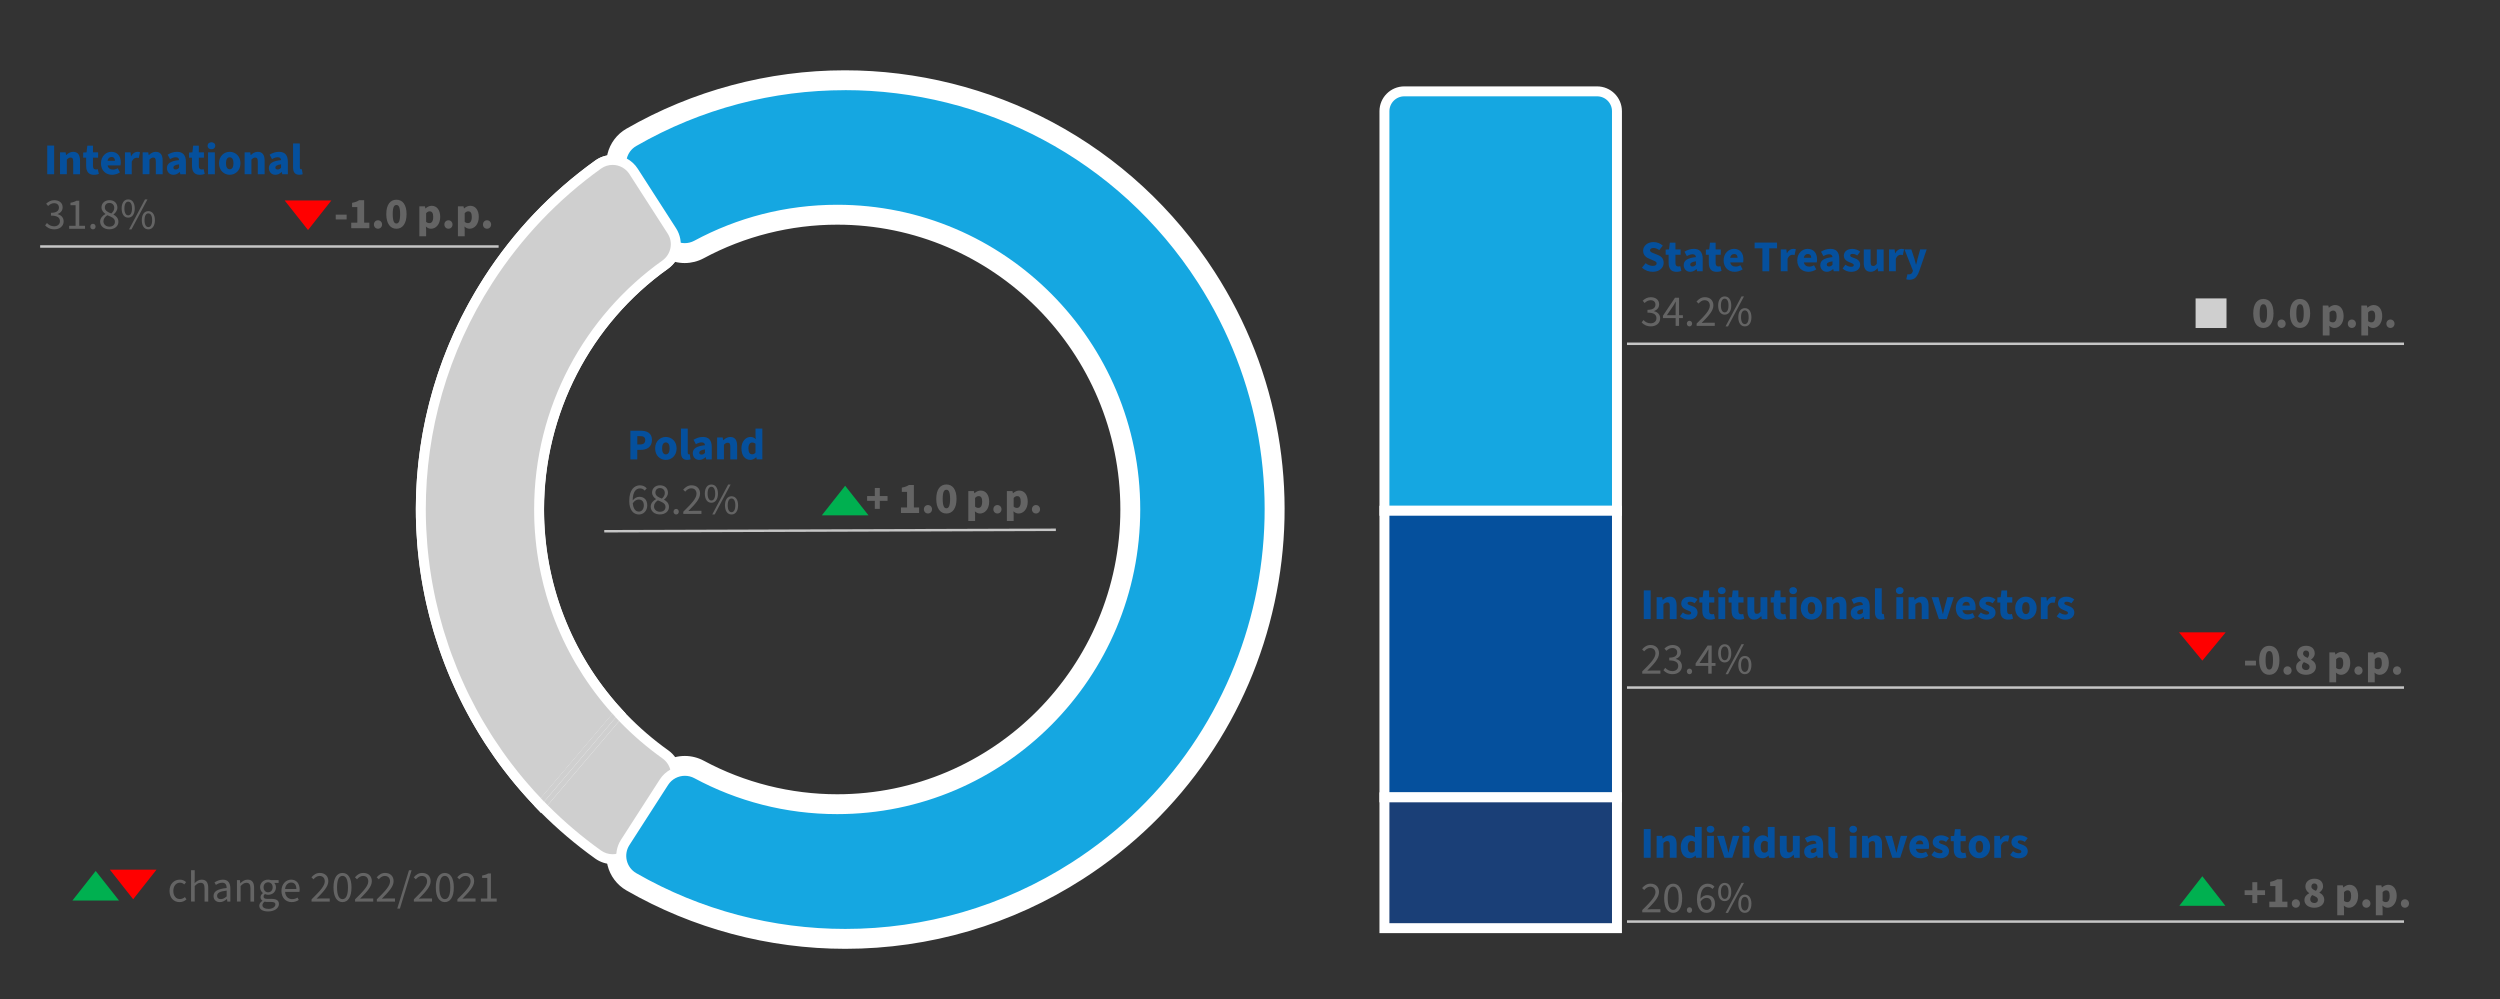 <?xml version="1.0" encoding="UTF-8"?> <svg xmlns="http://www.w3.org/2000/svg" id="Layer_1" data-name="Layer 1" width="1006.24" height="402.18" viewBox="0 0 1006.24 402.18"><rect x="0" y="0" width="1006.24" height="402.18" fill="#333333" stroke="none"/><path d="m565.23,36.77h77.59c4.42,0,8,3.58,8,8v160.8h-93.59V44.77c0-4.42,3.58-8,8-8Z" style="fill: #15a7e1; fill-rule: evenodd; stroke: #fff; stroke-miterlimit: 10; stroke-width: 4px;"></path><rect x="557.23" y="205.57" width="93.59" height="115.36" style="fill: #05509d; stroke: #fff; stroke-miterlimit: 10; stroke-width: 4px;"></rect><rect x="557.23" y="320.93" width="93.59" height="52.65" style="fill: #1a3f77; stroke: #fff; stroke-miterlimit: 10; stroke-width: 4px;"></rect><line x1="424.98" y1="213.24" x2="243.21" y2="213.82" style="fill: none; stroke: #c6c6c6; stroke-miterlimit: 10;"></line><g><path d="m352.11,201.58h-3.1v-1.92h3.1v-3.25h2v3.25h3.12v1.92h-3.12v3.24h-2v-3.24Z" style="fill: #646464;"></path><path d="m362.64,204.26h2.45v-6.29h-2.11v-1.7c1.22-.23,2.04-.53,2.84-1.05h2.02v9.04h2.09v2.22h-7.29v-2.22Z" style="fill: #646464;"></path><path d="m371.86,204.98c0-.96.69-1.7,1.63-1.7s1.65.74,1.65,1.7-.71,1.7-1.65,1.7-1.63-.75-1.63-1.7Z" style="fill: #646464;"></path><path d="m376.84,200.8c0-3.85,1.63-5.8,4.08-5.8s4.08,1.97,4.08,5.8-1.63,5.89-4.08,5.89-4.08-2.06-4.08-5.89Zm5.57,0c0-3.05-.67-3.67-1.49-3.67s-1.49.62-1.49,3.67.66,3.78,1.49,3.78,1.49-.74,1.49-3.78Z" style="fill: #646464;"></path></g><g><path d="m389.75,197.66h2.23l.19.85h.07c.67-.62,1.56-1.06,2.46-1.06,2.13,0,3.44,1.76,3.44,4.47,0,3.03-1.79,4.77-3.69,4.77-.76,0-1.45-.32-2.07-.9l.09,1.37v2.55h-2.73v-12.04Zm5.58,4.29c0-1.54-.46-2.27-1.44-2.27-.51,0-.94.23-1.42.75v3.49c.44.39.9.51,1.33.51.85,0,1.52-.69,1.52-2.48Z" style="fill: #646464;"></path><path d="m399.82,204.98c0-.96.69-1.7,1.63-1.7s1.65.74,1.65,1.7-.71,1.7-1.65,1.7-1.63-.75-1.63-1.7Z" style="fill: #646464;"></path><path d="m405.27,197.66h2.23l.19.85h.07c.67-.62,1.56-1.06,2.46-1.06,2.13,0,3.44,1.76,3.44,4.47,0,3.03-1.79,4.77-3.69,4.77-.76,0-1.45-.32-2.07-.9l.09,1.37v2.55h-2.73v-12.04Zm5.58,4.29c0-1.54-.46-2.27-1.44-2.27-.51,0-.94.23-1.42.75v3.49c.44.39.9.51,1.33.51.85,0,1.52-.69,1.52-2.48Z" style="fill: #646464;"></path><path d="m415.34,204.98c0-.96.69-1.7,1.63-1.7s1.65.74,1.65,1.7-.71,1.7-1.65,1.7-1.63-.75-1.63-1.7Z" style="fill: #646464;"></path></g><g><path d="m253.74,173.36h4.06c2.54,0,4.61.9,4.61,3.74s-2.11,3.97-4.54,3.97h-1.37v3.83h-2.77v-11.54Zm3.97,5.53c1.37,0,2-.64,2-1.79s-.73-1.56-2.07-1.56h-1.13v3.35h1.21Z" style="fill: #05509d;"></path><path d="m263.69,180.48c0-2.93,2.08-4.61,4.31-4.61s4.33,1.68,4.33,4.61-2.08,4.63-4.33,4.63-4.31-1.7-4.31-4.63Zm5.82,0c0-1.45-.48-2.41-1.51-2.41s-1.51.96-1.51,2.41.48,2.41,1.51,2.41,1.51-.94,1.51-2.41Z" style="fill: #05509d;"></path><path d="m274.08,182.04v-9.54h2.73v9.65c0,.57.28.74.5.74.11,0,.18,0,.32-.04l.32,2.02c-.3.12-.76.23-1.37.23-1.88,0-2.5-1.22-2.5-3.07Z" style="fill: #05509d;"></path><path d="m278.84,182.43c0-1.86,1.44-2.87,4.91-3.23-.07-.73-.44-1.15-1.35-1.15-.71,0-1.42.25-2.3.74l-.96-1.77c1.15-.71,2.41-1.15,3.79-1.15,2.27,0,3.55,1.26,3.55,4.03v5h-2.23l-.2-.89h-.07c-.73.66-1.53,1.1-2.52,1.1-1.61,0-2.62-1.21-2.62-2.68Zm4.91-.14v-1.4c-1.76.23-2.29.71-2.29,1.33,0,.51.34.76.94.76.55,0,.92-.27,1.35-.69Z" style="fill: #05509d;"></path><path d="m288.65,176.09h2.23l.19,1.1h.07c.73-.71,1.61-1.31,2.82-1.31,1.92,0,2.73,1.37,2.73,3.56v5.46h-2.75v-5.11c0-1.22-.32-1.6-1.03-1.6-.62,0-.99.3-1.54.8v5.9h-2.73v-8.81Z" style="fill: #05509d;"></path><path d="m298.42,180.48c0-2.87,1.81-4.61,3.63-4.61.98,0,1.56.36,2.13.9l-.09-1.31v-2.96h2.75v12.39h-2.25l-.19-.85h-.05c-.62.62-1.49,1.06-2.32,1.06-2.18,0-3.6-1.76-3.6-4.63Zm5.67,1.65v-3.51c-.43-.37-.94-.51-1.38-.51-.78,0-1.47.71-1.47,2.36s.57,2.39,1.51,2.39c.53,0,.94-.18,1.35-.73Z" style="fill: #05509d;"></path></g><g><path d="m19.02,58.59h2.77v11.54h-2.77v-11.54Z" style="fill: #05509d;"></path><path d="m24.17,61.32h2.23l.19,1.1h.07c.73-.71,1.61-1.31,2.82-1.31,1.92,0,2.73,1.37,2.73,3.56v5.46h-2.75v-5.11c0-1.22-.32-1.6-1.03-1.6-.62,0-.99.3-1.54.8v5.9h-2.73v-8.81Z" style="fill: #05509d;"></path><path d="m34.67,66.87v-3.4h-1.19v-2.06l1.35-.09.32-2.69h2.27v2.69h2.07v2.15h-2.07v3.37c0,.99.46,1.37,1.12,1.37.28,0,.58-.04.82-.12l.43,1.92c-.46.18-1.13.35-2,.35-2.2,0-3.1-1.4-3.1-3.48Z" style="fill: #05509d;"></path><path d="m40.64,65.72c0-2.85,2.06-4.61,4.17-4.61,2.55,0,3.79,1.84,3.79,4.24,0,.5-.05.96-.11,1.21h-5.2c.25,1.19,1.08,1.7,2.2,1.7.64,0,1.28-.19,1.9-.55l.89,1.65c-.92.66-2.13.99-3.17.99-2.52,0-4.47-1.68-4.47-4.63Zm5.62-1.01c0-.87-.39-1.52-1.38-1.52-.78,0-1.44.5-1.61,1.52h3Z" style="fill: #05509d;"></path><path d="m50.3,61.32h2.23l.19,1.53h.07c.64-1.19,1.61-1.74,2.5-1.74.51,0,.82.05,1.06.18l-.51,2.32c-.32-.07-.51-.11-.9-.11-.66,0-1.45.42-1.92,1.6v5.04h-2.73v-8.81Z" style="fill: #05509d;"></path><path d="m57.43,61.32h2.23l.19,1.1h.07c.73-.71,1.61-1.31,2.82-1.31,1.92,0,2.73,1.37,2.73,3.56v5.46h-2.75v-5.11c0-1.22-.32-1.6-1.03-1.6-.62,0-.99.3-1.54.8v5.9h-2.73v-8.81Z" style="fill: #05509d;"></path><path d="m67.18,67.67c0-1.86,1.44-2.87,4.91-3.23-.07-.73-.44-1.15-1.35-1.15-.71,0-1.42.25-2.3.74l-.96-1.77c1.15-.71,2.41-1.15,3.79-1.15,2.27,0,3.55,1.26,3.55,4.03v5h-2.23l-.2-.89h-.07c-.73.66-1.53,1.1-2.52,1.1-1.61,0-2.62-1.21-2.62-2.68Zm4.91-.14v-1.4c-1.76.23-2.29.71-2.29,1.33,0,.51.34.76.94.76.55,0,.92-.27,1.35-.69Z" style="fill: #05509d;"></path><path d="m77.27,66.87v-3.4h-1.19v-2.06l1.35-.09.32-2.69h2.27v2.69h2.07v2.15h-2.07v3.37c0,.99.46,1.37,1.12,1.37.28,0,.58-.04.82-.12l.43,1.92c-.46.18-1.13.35-2,.35-2.2,0-3.1-1.4-3.1-3.48Z" style="fill: #05509d;"></path><path d="m83.56,58.66c0-.85.64-1.4,1.54-1.4s1.54.55,1.54,1.4-.64,1.42-1.54,1.42-1.54-.55-1.54-1.42Zm.18,2.66h2.73v8.81h-2.73v-8.81Z" style="fill: #05509d;"></path><path d="m88.15,65.72c0-2.93,2.08-4.61,4.31-4.61s4.33,1.68,4.33,4.61-2.08,4.63-4.33,4.63-4.31-1.7-4.31-4.63Zm5.82,0c0-1.45-.48-2.41-1.51-2.41s-1.51.96-1.51,2.41.48,2.41,1.51,2.41,1.51-.94,1.51-2.41Z" style="fill: #05509d;"></path><path d="m98.47,61.32h2.23l.19,1.1h.07c.73-.71,1.61-1.31,2.82-1.31,1.92,0,2.73,1.37,2.73,3.56v5.46h-2.75v-5.11c0-1.22-.32-1.6-1.03-1.6-.62,0-.99.3-1.54.8v5.9h-2.73v-8.81Z" style="fill: #05509d;"></path><path d="m108.22,67.67c0-1.86,1.44-2.87,4.91-3.23-.07-.73-.44-1.15-1.35-1.15-.71,0-1.42.25-2.3.74l-.96-1.77c1.15-.71,2.41-1.15,3.79-1.15,2.27,0,3.55,1.26,3.55,4.03v5h-2.23l-.2-.89h-.07c-.73.66-1.53,1.1-2.52,1.1-1.61,0-2.62-1.21-2.62-2.68Zm4.91-.14v-1.4c-1.76.23-2.29.71-2.29,1.33,0,.51.34.76.94.76.55,0,.92-.27,1.35-.69Z" style="fill: #05509d;"></path><path d="m117.95,67.28v-9.54h2.73v9.65c0,.57.28.74.5.74.11,0,.18,0,.32-.04l.32,2.02c-.3.12-.76.23-1.37.23-1.88,0-2.5-1.22-2.5-3.07Z" style="fill: #05509d;"></path></g><path d="m135.13,86.39h4.38v1.93h-4.38v-1.93Z" style="fill: #646464;"></path><path d="m141.37,89.63h2.45v-6.29h-2.11v-1.7c1.22-.23,2.04-.53,2.84-1.05h2.02v9.04h2.09v2.22h-7.29v-2.22Z" style="fill: #646464;"></path><g><path d="m150.5,90.36c0-.96.69-1.7,1.63-1.7s1.65.74,1.65,1.7-.71,1.7-1.65,1.7-1.63-.75-1.63-1.7Z" style="fill: #646464;"></path><path d="m155.48,86.18c0-3.85,1.63-5.8,4.08-5.8s4.08,1.97,4.08,5.8-1.63,5.89-4.08,5.89-4.08-2.06-4.08-5.89Zm5.57,0c0-3.05-.67-3.67-1.49-3.67s-1.49.62-1.49,3.67.66,3.78,1.49,3.78,1.49-.74,1.49-3.78Z" style="fill: #646464;"></path></g><g><path d="m168.79,83.04h2.23l.19.85h.07c.67-.62,1.56-1.06,2.46-1.06,2.13,0,3.44,1.76,3.44,4.47,0,3.03-1.79,4.77-3.69,4.77-.76,0-1.45-.32-2.07-.9l.09,1.37v2.55h-2.73v-12.04Zm5.58,4.29c0-1.54-.46-2.27-1.44-2.27-.51,0-.94.23-1.42.75v3.49c.44.39.9.51,1.33.51.85,0,1.52-.69,1.52-2.48Z" style="fill: #646464;"></path><path d="m178.86,90.36c0-.96.69-1.7,1.63-1.7s1.65.74,1.65,1.7-.71,1.7-1.65,1.7-1.63-.75-1.63-1.7Z" style="fill: #646464;"></path><path d="m184.32,83.04h2.23l.19.85h.07c.67-.62,1.56-1.06,2.46-1.06,2.13,0,3.44,1.76,3.44,4.47,0,3.03-1.79,4.77-3.69,4.77-.76,0-1.45-.32-2.07-.9l.09,1.37v2.55h-2.73v-12.04Zm5.58,4.29c0-1.54-.46-2.27-1.44-2.27-.51,0-.94.23-1.42.75v3.49c.44.39.9.51,1.33.51.85,0,1.52-.69,1.52-2.48Z" style="fill: #646464;"></path><path d="m194.39,90.36c0-.96.69-1.7,1.63-1.7s1.65.74,1.65,1.7-.71,1.7-1.65,1.7-1.63-.75-1.63-1.7Z" style="fill: #646464;"></path></g><g><path d="m906.92,126.12c0-3.85,1.63-5.8,4.08-5.8s4.08,1.97,4.08,5.8-1.63,5.89-4.08,5.89-4.08-2.06-4.08-5.89Zm5.57,0c0-3.05-.67-3.67-1.49-3.67s-1.49.62-1.49,3.67.66,3.78,1.49,3.78,1.49-.74,1.49-3.78Z" style="fill: #646464;"></path><path d="m916.69,130.3c0-.96.69-1.7,1.63-1.7s1.65.74,1.65,1.7-.71,1.7-1.65,1.7-1.63-.75-1.63-1.7Z" style="fill: #646464;"></path><path d="m921.67,126.12c0-3.85,1.63-5.8,4.08-5.8s4.08,1.97,4.08,5.8-1.63,5.89-4.08,5.89-4.08-2.06-4.08-5.89Zm5.57,0c0-3.05-.67-3.67-1.49-3.67s-1.49.62-1.49,3.67.66,3.78,1.49,3.78,1.49-.74,1.49-3.78Z" style="fill: #646464;"></path></g><g><path d="m934.91,122.98h2.23l.19.85h.07c.67-.62,1.56-1.06,2.46-1.06,2.13,0,3.44,1.76,3.44,4.47,0,3.03-1.79,4.77-3.69,4.77-.76,0-1.45-.32-2.07-.9l.09,1.37v2.55h-2.73v-12.04Zm5.58,4.29c0-1.54-.46-2.27-1.44-2.27-.51,0-.94.23-1.42.75v3.49c.44.39.9.51,1.33.51.85,0,1.52-.69,1.52-2.48Z" style="fill: #646464;"></path><path d="m944.98,130.3c0-.96.69-1.7,1.63-1.7s1.65.74,1.65,1.7-.71,1.7-1.65,1.7-1.63-.75-1.63-1.7Z" style="fill: #646464;"></path><path d="m950.44,122.98h2.23l.19.85h.07c.67-.62,1.56-1.06,2.46-1.06,2.13,0,3.44,1.76,3.44,4.47,0,3.03-1.79,4.77-3.69,4.77-.76,0-1.45-.32-2.07-.9l.09,1.37v2.55h-2.73v-12.04Zm5.58,4.29c0-1.54-.46-2.27-1.44-2.27-.51,0-.94.23-1.42.75v3.49c.44.39.9.51,1.33.51.85,0,1.52-.69,1.52-2.48Z" style="fill: #646464;"></path><path d="m960.51,130.3c0-.96.69-1.7,1.63-1.7s1.65.74,1.65,1.7-.71,1.7-1.65,1.7-1.63-.75-1.63-1.7Z" style="fill: #646464;"></path></g><line x1="967.6" y1="370.93" x2="654.86" y2="370.93" style="fill: none; stroke: #c6c6c6; stroke-miterlimit: 10;"></line><line x1="967.6" y1="276.74" x2="654.86" y2="276.74" style="fill: none; stroke: #c6c6c6; stroke-miterlimit: 10;"></line><line x1="967.6" y1="138.37" x2="654.86" y2="138.37" style="fill: none; stroke: #c6c6c6; stroke-miterlimit: 10;"></line><g><path d="m906.55,360.25h-3.1v-1.92h3.1v-3.25h2v3.25h3.12v1.92h-3.12v3.24h-2v-3.24Z" style="fill: #646464;"></path><path d="m913.39,362.93h2.45v-6.29h-2.11v-1.7c1.22-.23,2.04-.53,2.84-1.05h2.02v9.04h2.09v2.22h-7.29v-2.22Z" style="fill: #646464;"></path></g><g><path d="m922.43,363.66c0-.96.69-1.7,1.63-1.7s1.65.74,1.65,1.7-.71,1.7-1.65,1.7-1.63-.75-1.63-1.7Z" style="fill: #646464;"></path><path d="m927.52,362.28c0-1.35.83-2.16,1.9-2.73v-.07c-.89-.66-1.51-1.49-1.51-2.66,0-1.93,1.52-3.14,3.65-3.14s3.46,1.22,3.46,3.1c0,1.06-.69,1.92-1.47,2.43v.07c1.08.58,1.95,1.45,1.95,2.94,0,1.79-1.61,3.14-4.03,3.14-2.27,0-3.95-1.26-3.95-3.08Zm5.42-.14c0-.94-.9-1.29-2.29-1.88-.44.43-.78,1.05-.78,1.7,0,.96.76,1.51,1.65,1.51.8,0,1.42-.41,1.42-1.33Zm-.16-5.16c0-.85-.48-1.4-1.29-1.4-.64,0-1.17.41-1.17,1.24s.73,1.29,1.84,1.74c.41-.51.62-1.03.62-1.58Z" style="fill: #646464;"></path></g><g><path d="m940.74,356.33h2.23l.19.85h.07c.67-.62,1.56-1.06,2.46-1.06,2.13,0,3.44,1.76,3.44,4.47,0,3.03-1.79,4.77-3.69,4.77-.76,0-1.45-.32-2.07-.9l.09,1.37v2.55h-2.73v-12.04Zm5.58,4.29c0-1.54-.46-2.27-1.44-2.27-.51,0-.94.23-1.42.75v3.49c.44.39.9.51,1.33.51.85,0,1.52-.69,1.52-2.48Z" style="fill: #646464;"></path><path d="m950.81,363.66c0-.96.69-1.7,1.63-1.7s1.65.74,1.65,1.7-.71,1.7-1.65,1.7-1.63-.75-1.63-1.7Z" style="fill: #646464;"></path><path d="m956.27,356.33h2.23l.19.85h.07c.67-.62,1.56-1.06,2.46-1.06,2.13,0,3.44,1.76,3.44,4.47,0,3.03-1.79,4.77-3.69,4.77-.76,0-1.45-.32-2.07-.9l.09,1.37v2.55h-2.73v-12.04Zm5.58,4.29c0-1.54-.46-2.27-1.44-2.27-.51,0-.94.23-1.42.75v3.49c.44.39.9.51,1.33.51.85,0,1.52-.69,1.52-2.48Z" style="fill: #646464;"></path><path d="m966.34,363.66c0-.96.69-1.7,1.63-1.7s1.65.74,1.65,1.7-.71,1.7-1.65,1.7-1.63-.75-1.63-1.7Z" style="fill: #646464;"></path></g><path d="m903.62,265.93h4.38v1.93h-4.38v-1.93Z" style="fill: #646464;"></path><g><path d="m909.3,265.72c0-3.85,1.63-5.8,4.08-5.8s4.08,1.97,4.08,5.8-1.63,5.89-4.08,5.89-4.08-2.06-4.08-5.89Zm5.57,0c0-3.05-.67-3.67-1.49-3.67s-1.49.62-1.49,3.67.66,3.78,1.49,3.78,1.49-.74,1.49-3.78Z" style="fill: #646464;"></path><path d="m919.08,269.9c0-.96.69-1.7,1.63-1.7s1.65.74,1.65,1.7-.71,1.7-1.65,1.7-1.63-.75-1.63-1.7Z" style="fill: #646464;"></path><path d="m924.17,268.52c0-1.35.83-2.16,1.9-2.73v-.07c-.89-.66-1.51-1.49-1.51-2.66,0-1.93,1.52-3.14,3.65-3.14s3.46,1.22,3.46,3.1c0,1.06-.69,1.92-1.47,2.43v.07c1.08.58,1.95,1.45,1.95,2.94,0,1.79-1.61,3.14-4.03,3.14-2.27,0-3.95-1.26-3.95-3.08Zm5.42-.14c0-.94-.9-1.29-2.29-1.88-.44.43-.78,1.05-.78,1.7,0,.96.76,1.51,1.65,1.51.8,0,1.42-.41,1.42-1.33Zm-.16-5.16c0-.85-.48-1.4-1.29-1.4-.64,0-1.17.41-1.17,1.24s.73,1.29,1.84,1.74c.41-.51.62-1.03.62-1.58Z" style="fill: #646464;"></path><path d="m937.57,262.58h2.23l.19.85h.07c.67-.62,1.56-1.06,2.46-1.06,2.13,0,3.44,1.76,3.44,4.47,0,3.03-1.79,4.77-3.69,4.77-.76,0-1.45-.32-2.07-.9l.09,1.37v2.55h-2.73v-12.04Zm5.58,4.29c0-1.54-.46-2.27-1.44-2.27-.51,0-.94.23-1.42.75v3.49c.44.39.9.51,1.33.51.85,0,1.52-.69,1.52-2.48Z" style="fill: #646464;"></path><path d="m947.64,269.9c0-.96.69-1.7,1.63-1.7s1.65.74,1.65,1.7-.71,1.7-1.65,1.7-1.63-.75-1.63-1.7Z" style="fill: #646464;"></path><path d="m953.1,262.58h2.23l.19.85h.07c.67-.62,1.56-1.06,2.46-1.06,2.13,0,3.44,1.76,3.44,4.47,0,3.03-1.79,4.77-3.69,4.77-.76,0-1.45-.32-2.07-.9l.09,1.37v2.55h-2.73v-12.04Zm5.58,4.29c0-1.54-.46-2.27-1.44-2.27-.51,0-.94.23-1.42.75v3.49c.44.39.9.51,1.33.51.85,0,1.52-.69,1.52-2.48Z" style="fill: #646464;"></path><path d="m963.17,269.9c0-.96.69-1.7,1.63-1.7s1.65.74,1.65,1.7-.71,1.7-1.65,1.7-1.63-.75-1.63-1.7Z" style="fill: #646464;"></path></g><g><path d="m661.61,237.63h2.77v11.54h-2.77v-11.54Z" style="fill: #05509d;"></path><path d="m666.79,240.36h2.23l.19,1.1h.07c.73-.71,1.61-1.31,2.82-1.31,1.92,0,2.73,1.37,2.73,3.56v5.46h-2.75v-5.11c0-1.22-.32-1.6-1.03-1.6-.62,0-.99.3-1.54.8v5.9h-2.73v-8.81Z" style="fill: #05509d;"></path><path d="m676.18,248.06l1.15-1.54c.82.64,1.61.85,2.31.85.74,0,1.05-.27,1.05-.69,0-.53-.75-.76-1.68-1.12-1.26-.46-2.32-1.26-2.32-2.62,0-1.67,1.35-2.78,3.4-2.78,1.29,0,2.39.48,3.16,1.12l-1.17,1.54c-.64-.46-1.29-.64-1.9-.64-.64,0-.94.25-.94.64,0,.46.5.67,1.61,1.03,1.35.43,2.41,1.22,2.41,2.68,0,1.61-1.28,2.87-3.67,2.87-1.17,0-2.52-.46-3.4-1.33Z" style="fill: #05509d;"></path><path d="m685.17,245.91v-3.4h-1.19v-2.06l1.35-.09.32-2.69h2.27v2.69h2.07v2.15h-2.07v3.37c0,.99.46,1.37,1.12,1.37.28,0,.58-.04.82-.12l.43,1.92c-.46.18-1.13.35-2,.35-2.2,0-3.1-1.4-3.1-3.48Z" style="fill: #05509d;"></path><path d="m691.48,237.71c0-.85.64-1.4,1.54-1.4s1.54.55,1.54,1.4-.64,1.42-1.54,1.42-1.54-.55-1.54-1.42Zm.18,2.66h2.73v8.81h-2.73v-8.81Z" style="fill: #05509d;"></path><path d="m696.94,245.91v-3.4h-1.19v-2.06l1.35-.09.32-2.69h2.27v2.69h2.07v2.15h-2.07v3.37c0,.99.46,1.37,1.12,1.37.28,0,.58-.04.82-.12l.43,1.92c-.46.18-1.13.35-2,.35-2.2,0-3.1-1.4-3.1-3.48Z" style="fill: #05509d;"></path><path d="m703.34,245.83v-5.46h2.75v5.11c0,1.22.32,1.58,1.03,1.58.62,0,.99-.25,1.47-.9v-5.78h2.75v8.81h-2.23l-.2-1.21h-.07c-.73.87-1.56,1.42-2.75,1.42-1.93,0-2.75-1.37-2.75-3.56Z" style="fill: #05509d;"></path><path d="m713.89,245.91v-3.4h-1.19v-2.06l1.35-.09.32-2.69h2.27v2.69h2.07v2.15h-2.07v3.37c0,.99.46,1.37,1.12,1.37.28,0,.58-.04.82-.12l.43,1.92c-.46.18-1.13.35-2,.35-2.2,0-3.1-1.4-3.1-3.48Z" style="fill: #05509d;"></path><path d="m720.2,237.71c0-.85.64-1.4,1.54-1.4s1.54.55,1.54,1.4-.64,1.42-1.54,1.42-1.54-.55-1.54-1.42Zm.18,2.66h2.73v8.81h-2.73v-8.81Z" style="fill: #05509d;"></path><path d="m724.81,244.76c0-2.93,2.08-4.61,4.31-4.61s4.33,1.68,4.33,4.61-2.08,4.63-4.33,4.63-4.31-1.7-4.31-4.63Zm5.82,0c0-1.45-.48-2.41-1.51-2.41s-1.51.96-1.51,2.41.48,2.41,1.51,2.41,1.51-.94,1.51-2.41Z" style="fill: #05509d;"></path><path d="m735.14,240.36h2.23l.19,1.1h.07c.73-.71,1.61-1.31,2.82-1.31,1.92,0,2.73,1.37,2.73,3.56v5.46h-2.75v-5.11c0-1.22-.32-1.6-1.03-1.6-.62,0-.99.3-1.54.8v5.9h-2.73v-8.81Z" style="fill: #05509d;"></path><path d="m744.91,246.71c0-1.86,1.44-2.87,4.91-3.23-.07-.73-.44-1.15-1.35-1.15-.71,0-1.42.25-2.31.74l-.96-1.77c1.15-.71,2.41-1.15,3.79-1.15,2.27,0,3.55,1.26,3.55,4.03v5h-2.23l-.2-.89h-.07c-.73.66-1.53,1.1-2.52,1.1-1.61,0-2.62-1.21-2.62-2.68Zm4.91-.14v-1.4c-1.76.23-2.29.71-2.29,1.33,0,.51.34.76.94.76.55,0,.92-.27,1.35-.69Z" style="fill: #05509d;"></path><path d="m754.66,246.32v-9.54h2.73v9.65c0,.57.28.74.5.74.11,0,.18,0,.32-.04l.32,2.02c-.3.12-.76.23-1.37.23-1.88,0-2.5-1.22-2.5-3.07Z" style="fill: #05509d;"></path><path d="m763.1,237.71c0-.85.64-1.4,1.54-1.4s1.54.55,1.54,1.4-.64,1.42-1.54,1.42-1.54-.55-1.54-1.42Zm.18,2.66h2.73v8.81h-2.73v-8.81Z" style="fill: #05509d;"></path><path d="m768.2,240.36h2.23l.19,1.1h.07c.73-.71,1.61-1.31,2.82-1.31,1.92,0,2.73,1.37,2.73,3.56v5.46h-2.75v-5.11c0-1.22-.32-1.6-1.03-1.6-.62,0-.99.3-1.54.8v5.9h-2.73v-8.81Z" style="fill: #05509d;"></path><path d="m777.46,240.36h2.75l1.1,4.06c.21.87.44,1.79.66,2.71h.07c.23-.92.46-1.84.67-2.71l1.08-4.06h2.62l-2.84,8.81h-3.17l-2.94-8.81Z" style="fill: #05509d;"></path><path d="m787.21,244.76c0-2.85,2.06-4.61,4.17-4.61,2.55,0,3.79,1.84,3.79,4.24,0,.5-.05.96-.11,1.21h-5.2c.25,1.19,1.08,1.7,2.2,1.7.64,0,1.28-.19,1.9-.55l.89,1.65c-.92.66-2.13.99-3.17.99-2.52,0-4.47-1.68-4.47-4.63Zm5.62-1.01c0-.87-.39-1.52-1.38-1.52-.78,0-1.44.5-1.61,1.52h3Z" style="fill: #05509d;"></path><path d="m796.12,248.06l1.15-1.54c.82.64,1.61.85,2.31.85.74,0,1.05-.27,1.05-.69,0-.53-.75-.76-1.68-1.12-1.26-.46-2.32-1.26-2.32-2.62,0-1.67,1.35-2.78,3.4-2.78,1.29,0,2.39.48,3.16,1.12l-1.17,1.54c-.64-.46-1.29-.64-1.9-.64-.64,0-.94.25-.94.64,0,.46.5.67,1.61,1.03,1.35.43,2.41,1.22,2.41,2.68,0,1.61-1.28,2.87-3.67,2.87-1.17,0-2.52-.46-3.4-1.33Z" style="fill: #05509d;"></path><path d="m805.11,245.91v-3.4h-1.19v-2.06l1.35-.09.32-2.69h2.27v2.69h2.07v2.15h-2.07v3.37c0,.99.46,1.37,1.12,1.37.28,0,.58-.04.82-.12l.43,1.92c-.46.18-1.13.35-2,.35-2.2,0-3.1-1.4-3.1-3.48Z" style="fill: #05509d;"></path><path d="m811.1,244.76c0-2.93,2.08-4.61,4.31-4.61s4.33,1.68,4.33,4.61-2.08,4.63-4.33,4.63-4.31-1.7-4.31-4.63Zm5.82,0c0-1.45-.48-2.41-1.51-2.41s-1.51.96-1.51,2.41.48,2.41,1.51,2.41,1.51-.94,1.51-2.41Z" style="fill: #05509d;"></path><path d="m821.44,240.36h2.23l.19,1.53h.07c.64-1.19,1.61-1.74,2.5-1.74.51,0,.82.05,1.06.18l-.51,2.32c-.32-.07-.51-.11-.9-.11-.66,0-1.45.42-1.92,1.6v5.04h-2.73v-8.81Z" style="fill: #05509d;"></path><path d="m827.82,248.06l1.15-1.54c.82.64,1.61.85,2.31.85.74,0,1.05-.27,1.05-.69,0-.53-.75-.76-1.68-1.12-1.26-.46-2.32-1.26-2.32-2.62,0-1.67,1.35-2.78,3.4-2.78,1.29,0,2.39.48,3.16,1.12l-1.17,1.54c-.64-.46-1.29-.64-1.9-.64-.64,0-.94.25-.94.64,0,.46.5.67,1.61,1.03,1.35.43,2.41,1.22,2.41,2.68,0,1.61-1.28,2.87-3.67,2.87-1.17,0-2.52-.46-3.4-1.33Z" style="fill: #05509d;"></path></g><g><path d="m661.61,333.7h2.77v11.54h-2.77v-11.54Z" style="fill: #05509d;"></path><path d="m666.79,336.43h2.23l.19,1.1h.07c.73-.71,1.61-1.31,2.82-1.31,1.92,0,2.73,1.37,2.73,3.56v5.46h-2.75v-5.11c0-1.22-.32-1.6-1.03-1.6-.62,0-.99.3-1.54.8v5.9h-2.73v-8.81Z" style="fill: #05509d;"></path><path d="m676.5,340.82c0-2.87,1.81-4.61,3.63-4.61.98,0,1.56.36,2.13.9l-.09-1.31v-2.96h2.75v12.39h-2.25l-.19-.85h-.05c-.62.62-1.49,1.06-2.32,1.06-2.18,0-3.6-1.76-3.6-4.63Zm5.67,1.65v-3.51c-.43-.37-.94-.51-1.38-.51-.78,0-1.47.71-1.47,2.36s.57,2.39,1.51,2.39c.53,0,.94-.18,1.35-.73Z" style="fill: #05509d;"></path><path d="m686.93,333.77c0-.85.64-1.4,1.54-1.4s1.54.55,1.54,1.4-.64,1.42-1.54,1.42-1.54-.55-1.54-1.42Zm.18,2.66h2.73v8.81h-2.73v-8.81Z" style="fill: #05509d;"></path><path d="m691.13,336.43h2.75l1.1,4.06c.21.87.44,1.79.66,2.71h.07c.23-.92.46-1.84.67-2.71l1.08-4.06h2.62l-2.84,8.81h-3.17l-2.94-8.81Z" style="fill: #05509d;"></path><path d="m701.2,333.77c0-.85.64-1.4,1.54-1.4s1.54.55,1.54,1.4-.64,1.42-1.54,1.42-1.54-.55-1.54-1.42Zm.18,2.66h2.73v8.81h-2.73v-8.81Z" style="fill: #05509d;"></path><path d="m705.86,340.82c0-2.87,1.81-4.61,3.63-4.61.98,0,1.56.36,2.13.9l-.09-1.31v-2.96h2.75v12.39h-2.25l-.19-.85h-.05c-.62.62-1.49,1.06-2.32,1.06-2.18,0-3.6-1.76-3.6-4.63Zm5.67,1.65v-3.51c-.43-.37-.94-.51-1.38-.51-.78,0-1.47.71-1.47,2.36s.57,2.39,1.51,2.39c.53,0,.94-.18,1.35-.73Z" style="fill: #05509d;"></path><path d="m716.37,341.89v-5.46h2.75v5.11c0,1.22.32,1.58,1.03,1.58.62,0,.99-.25,1.47-.9v-5.78h2.75v8.81h-2.23l-.2-1.21h-.07c-.73.87-1.56,1.42-2.75,1.42-1.93,0-2.75-1.37-2.75-3.56Z" style="fill: #05509d;"></path><path d="m726.17,342.77c0-1.86,1.44-2.87,4.91-3.23-.07-.73-.44-1.15-1.35-1.15-.71,0-1.42.25-2.31.74l-.96-1.77c1.15-.71,2.41-1.15,3.79-1.15,2.27,0,3.55,1.26,3.55,4.03v5h-2.23l-.2-.89h-.07c-.73.66-1.53,1.1-2.52,1.1-1.61,0-2.62-1.21-2.62-2.68Zm4.91-.14v-1.4c-1.76.23-2.29.71-2.29,1.33,0,.51.34.76.94.76.55,0,.92-.27,1.35-.69Z" style="fill: #05509d;"></path><path d="m735.92,342.38v-9.54h2.73v9.65c0,.57.28.74.5.74.11,0,.18,0,.32-.04l.32,2.02c-.3.12-.76.23-1.37.23-1.88,0-2.5-1.22-2.5-3.07Z" style="fill: #05509d;"></path><path d="m744.36,333.77c0-.85.64-1.4,1.54-1.4s1.54.55,1.54,1.4-.64,1.42-1.54,1.42-1.54-.55-1.54-1.42Zm.18,2.66h2.73v8.81h-2.73v-8.81Z" style="fill: #05509d;"></path><path d="m749.47,336.43h2.23l.19,1.1h.07c.73-.71,1.61-1.31,2.82-1.31,1.92,0,2.73,1.37,2.73,3.56v5.46h-2.75v-5.11c0-1.22-.32-1.6-1.03-1.6-.62,0-.99.3-1.54.8v5.9h-2.73v-8.81Z" style="fill: #05509d;"></path><path d="m758.72,336.43h2.75l1.1,4.06c.21.87.44,1.79.66,2.71h.07c.23-.92.46-1.84.67-2.71l1.08-4.06h2.62l-2.84,8.81h-3.17l-2.94-8.81Z" style="fill: #05509d;"></path><path d="m768.47,340.82c0-2.85,2.06-4.61,4.17-4.61,2.55,0,3.79,1.84,3.79,4.24,0,.5-.05.96-.11,1.21h-5.2c.25,1.19,1.08,1.7,2.2,1.7.64,0,1.28-.19,1.9-.55l.89,1.65c-.92.66-2.13.99-3.17.99-2.52,0-4.47-1.68-4.47-4.63Zm5.62-1.01c0-.87-.39-1.52-1.38-1.52-.78,0-1.44.5-1.61,1.52h3Z" style="fill: #05509d;"></path><path d="m777.39,344.12l1.15-1.54c.82.64,1.61.85,2.31.85.74,0,1.05-.27,1.05-.69,0-.53-.75-.76-1.68-1.12-1.26-.46-2.32-1.26-2.32-2.62,0-1.67,1.35-2.78,3.4-2.78,1.29,0,2.39.48,3.16,1.12l-1.17,1.54c-.64-.46-1.29-.64-1.9-.64-.64,0-.94.25-.94.64,0,.46.5.67,1.61,1.03,1.35.43,2.41,1.22,2.41,2.68,0,1.61-1.28,2.87-3.67,2.87-1.17,0-2.52-.46-3.4-1.33Z" style="fill: #05509d;"></path><path d="m786.37,341.98v-3.4h-1.19v-2.06l1.35-.09.32-2.69h2.27v2.69h2.07v2.15h-2.07v3.37c0,.99.46,1.37,1.12,1.37.28,0,.58-.04.82-.12l.43,1.92c-.46.18-1.13.35-2,.35-2.2,0-3.1-1.4-3.1-3.48Z" style="fill: #05509d;"></path><path d="m792.37,340.82c0-2.93,2.08-4.61,4.31-4.61s4.33,1.68,4.33,4.61-2.08,4.63-4.33,4.63-4.31-1.7-4.31-4.63Zm5.82,0c0-1.45-.48-2.41-1.51-2.41s-1.51.96-1.51,2.41.48,2.41,1.51,2.41,1.51-.94,1.51-2.41Z" style="fill: #05509d;"></path><path d="m802.7,336.43h2.23l.19,1.53h.07c.64-1.19,1.61-1.74,2.5-1.74.51,0,.82.05,1.06.18l-.51,2.32c-.32-.07-.51-.11-.9-.11-.66,0-1.45.42-1.92,1.6v5.04h-2.73v-8.81Z" style="fill: #05509d;"></path><path d="m809.08,344.12l1.15-1.54c.82.64,1.61.85,2.31.85.74,0,1.05-.27,1.05-.69,0-.53-.75-.76-1.68-1.12-1.26-.46-2.32-1.26-2.32-2.62,0-1.67,1.35-2.78,3.4-2.78,1.29,0,2.39.48,3.16,1.12l-1.17,1.54c-.64-.46-1.29-.64-1.9-.64-.64,0-.94.25-.94.64,0,.46.5.67,1.61,1.03,1.35.43,2.41,1.22,2.41,2.68,0,1.61-1.28,2.87-3.67,2.87-1.17,0-2.52-.46-3.4-1.33Z" style="fill: #05509d;"></path></g><line x1="200.69" y1="99.21" x2="16.16" y2="99.21" style="fill: none; stroke: #c6c6c6; stroke-miterlimit: 10;"></line><polygon points="330.78 207.42 340.17 195.52 349.57 207.42 330.78 207.42" style="fill: #00b050; fill-rule: evenodd;"></polygon><polygon points="29.13 362.47 38.52 350.56 47.91 362.47 29.13 362.47" style="fill: #00b050; fill-rule: evenodd;"></polygon><polygon points="62.99 350.03 53.6 361.94 44.21 350.03 62.99 350.03" style="fill: red; fill-rule: evenodd;"></polygon><polygon points="133.37 80.69 123.98 92.59 114.58 80.69 133.37 80.69" style="fill: red; fill-rule: evenodd;"></polygon><polygon points="877.17 364.58 886.43 352.68 895.69 364.58 877.17 364.58" style="fill: #00b050; fill-rule: evenodd;"></polygon><rect x="883.72" y="120.11" width="12.44" height="11.91" style="fill: #cfcfcf;"></rect><polygon points="895.83 254.52 886.43 265.9 877.04 254.52 895.83 254.52" style="fill: red; fill-rule: evenodd;"></polygon><g><path d="m340.2,377.89c-30.18,0-59.95-7.94-86.1-22.98-2.85-1.64-4.93-4.41-5.7-7.6-.79-3.23-.23-6.56,1.57-9.35l15.57-24.2c2.22-3.45,6-5.51,10.11-5.51,1.99,0,3.98.5,5.74,1.45,16.98,9.14,36.2,13.97,55.58,13.97,65.05,0,117.97-53.22,117.97-118.63s-52.92-118.63-117.97-118.63c-19.4,0-38.63,4.84-55.63,14-1.76.95-3.75,1.45-5.74,1.45-4.11,0-7.89-2.06-10.11-5.51l-15.52-24.12c-1.8-2.8-2.36-6.12-1.57-9.35.77-3.19,2.85-5.96,5.69-7.59,26.13-15.05,55.85-23,85.95-23,59.14,0,113.53,29.66,145.48,79.33,24.97,38.82,33.33,85.03,23.54,130.14-9.79,45.1-36.56,83.7-75.38,108.67-27.94,17.97-60.27,27.47-93.48,27.47,0,0,0,0,0,0Z" style="fill: #15a7e1; fill-rule: evenodd;"></path><path d="m340.04,36.28c55.5,0,109.86,27.35,142.12,77.49,50.44,78.4,27.77,182.84-50.64,233.28-27.81,17.89-59.57,26.84-91.32,26.84-29.04,0-58.08-7.48-84.1-22.44-3.99-2.29-5.25-7.45-2.76-11.32l15.57-24.2c1.53-2.37,4.1-3.67,6.75-3.67,1.3,0,2.62.31,3.84.97,17.13,9.22,36.69,14.45,57.47,14.45,67.36,0,121.97-54.91,121.97-122.63s-54.61-122.63-121.97-122.63c-20.8,0-40.39,5.24-57.52,14.48-1.22.66-2.54.97-3.85.97-2.65,0-5.22-1.3-6.75-3.67l-15.52-24.12c-2.49-3.86-1.23-9.02,2.75-11.31,26.37-15.19,55.31-22.47,83.96-22.47m0-8c-30.8,0-61.21,8.14-87.95,23.53-3.79,2.18-6.55,5.87-7.58,10.12-1.03,4.25-.27,8.79,2.1,12.46l15.52,24.12c2.96,4.6,8,7.35,13.47,7.35,2.65,0,5.3-.67,7.64-1.93,16.41-8.84,34.99-13.52,53.73-13.52,62.84,0,113.97,51.42,113.97,114.63s-51.13,114.63-113.97,114.63c-18.72,0-37.28-4.67-53.68-13.49-2.34-1.26-4.98-1.93-7.63-1.93-5.48,0-10.52,2.75-13.47,7.34l-15.57,24.2c-2.36,3.67-3.13,8.22-2.09,12.46,1.03,4.25,3.8,7.94,7.6,10.12,26.75,15.38,57.21,23.51,88.09,23.51,33.99,0,67.06-9.72,95.65-28.11,20.07-12.91,37.01-29.37,50.36-48.92,12.89-18.88,21.89-39.83,26.76-62.26,4.87-22.44,5.36-45.23,1.46-67.76-4.04-23.32-12.63-45.33-25.55-65.39-16.3-25.34-38.88-46.18-65.3-60.28-25.6-13.66-54.49-20.88-83.54-20.88h0Z" style="fill: #fff;"></path></g><g><path d="m216.18,322.58c-.95-1-1.89-2.02-2.82-3.04-.93-1.03-1.84-2.06-2.74-3.12-.41-.47-.82-.96-1.23-1.44l-.53-.63c-.3-.36-.6-.72-.9-1.09-.27-.33-.56-.68-.84-1.04l-.44-.54c-.86-1.08-1.7-2.16-2.52-3.24l-1.35-1.79c-.37-.5-.74-1.01-1.1-1.52-.4-.54-.8-1.1-1.19-1.67-1.17-1.67-2.36-3.43-3.54-5.22l-.99-1.54c-1.21-1.9-2.25-3.61-3.18-5.23l-.98-1.69-.02-.02-.09-.17c-.27-.5-.55-1-.83-1.5,0,0-.72-1.32-1.05-1.91-.92-1.68-1.83-3.45-2.79-5.42-.29-.59-.58-1.19-.87-1.8-.22-.46-.44-.92-.65-1.39l-.21-.45c-.57-1.23-1.13-2.46-1.66-3.69-.31-.71-.61-1.43-.92-2.15-.22-.53-.44-1.05-.65-1.58-.75-1.82-1.49-3.72-2.19-5.64-.17-.46-.34-.94-.51-1.42l-.17-.47c-.19-.53-.38-1.06-.56-1.6-.68-1.99-1.34-4.04-1.95-6.05-.14-.45-.27-.9-.41-1.37-1.05-3.61-2.02-7.34-2.86-11.1-.14-.62-.27-1.23-.39-1.83l-.27-1.31c-.13-.66-.26-1.32-.39-1.98-.13-.65-.25-1.31-.37-1.98l-.03-.17c-.09-.51-.18-1.01-.26-1.51-.02-.14-.03-.22-.05-.29l-.06-.33c-.09-.56-.18-1.11-.26-1.67-.08-.51-.17-1.06-.25-1.62-.04-.37-.09-.67-.13-.97l-.03-.19c-.06-.4-.11-.8-.16-1.2l-.02-.16c-.08-.65-.17-1.3-.24-1.95-.1-.82-.19-1.64-.27-2.48l-.18-1.84c-.05-.48-.09-.97-.12-1.44v-.12c-.16-1.77-.29-3.69-.4-6.03-.03-.68-.06-1.35-.08-2.03-.03-.64-.05-1.31-.06-1.98l-.03-1.53c-.01-.84-.02-1.67-.02-2.5,0-32.73,9.4-64.63,27.18-92.27,11.73-18.22,26.6-33.86,44.21-46.46,1.71-1.21,3.71-1.85,5.79-1.85.41,0,.82.03,1.23.08.42.05.83.13,1.21.22,1.84.46,3.5,1.42,4.8,2.77.23.24.44.49.64.74.23.3.4.54.57.8l15.42,23.96c2.88,4.48,1.7,10.43-2.67,13.55-31.79,22.62-50.77,59.46-50.77,98.54,0,.83,0,1.67.03,2.5,0,.34.01.64.02.95,0,0,.01.33.01.42.02.61.05,1.27.08,1.94.03.75.08,1.5.13,2.25.02.35.05.68.08,1.01.06.89.13,1.75.22,2.61.08.89.18,1.76.29,2.63l.05.44v.03c.09.81.2,1.61.31,2.41.13.94.28,1.87.43,2.79.15.92.31,1.81.47,2.7.13.69.26,1.33.4,1.98.08.44.16.8.24,1.16.57,2.67,1.25,5.37,2.03,8.05.17.58.35,1.17.54,1.76.09.34.17.59.25.83.3.94.6,1.85.9,2.74.24.74.5,1.44.75,2.15,0,0,.1.27.12.34.27.74.55,1.48.83,2.21.05.11.1.23.14.34.3.78.62,1.57.96,2.37.33.79.66,1.56,1,2.33l.15.33c.32.74.65,1.47.99,2.19l.08.16c.39.82.78,1.64,1.19,2.45.41.83.82,1.63,1.25,2.43.42.83.85,1.6,1.3,2.39.41.74.8,1.44,1.22,2.15.03.04.1.16.17.28.85,1.45,1.77,2.94,2.82,4.56.49.75.97,1.49,1.49,2.23,1.05,1.55,2.11,3.03,3.15,4.4.54.73,1.09,1.45,1.65,2.15.56.72,1.11,1.41,1.69,2.1,1.15,1.42,2.33,2.79,3.51,4.11l1.18,1.3-31.41,36.98-1.53-1.61Z" style="fill: #cfcfcf; fill-rule: evenodd;"></path><path d="m246.55,66.37c.33,0,.66.02.99.06.32.04.65.1.97.18,1.43.36,2.78,1.11,3.85,2.22.18.19.36.4.53.61.15.2.3.4.44.62l15.42,23.97c2.31,3.6,1.34,8.35-2.15,10.84-31.22,22.21-51.61,58.79-51.61,100.17,0,.85.01,1.7.03,2.55,0,.32.01.64.02.97,0,.11,0,.23,0,.35.02.68.05,1.35.08,2.03.03.76.08,1.53.13,2.29.02.35.05.7.08,1.05.06.88.13,1.76.22,2.64.08.89.18,1.78.29,2.67,0,.03,0,.06,0,.09.11.95.24,1.89.37,2.83.13.95.28,1.9.44,2.84.15.94.32,1.86.49,2.79.13.66.26,1.31.4,1.97.07.4.16.8.25,1.19.59,2.75,1.28,5.47,2.06,8.16.18.61.36,1.21.55,1.81.08.3.17.59.27.88.29.91.59,1.83.9,2.74.26.79.54,1.56.82,2.34.02.05.04.1.05.14.29.79.59,1.58.89,2.36.04.08.07.16.1.24.32.83.65,1.65,1,2.47.33.79.67,1.58,1.02,2.36.05.11.1.22.15.33.34.78.69,1.56,1.06,2.34,0,.02.02.03.03.05.39.83.79,1.66,1.21,2.49.41.83.83,1.65,1.27,2.47.42.82.86,1.62,1.32,2.43.4.73.81,1.45,1.24,2.18.06.09.11.18.16.27.92,1.57,1.88,3.11,2.87,4.64.5.77,1,1.53,1.53,2.29,1.02,1.51,2.09,3.01,3.2,4.47.54.73,1.1,1.46,1.67,2.18.56.72,1.13,1.43,1.72,2.14,1.15,1.42,2.34,2.81,3.57,4.17l-28.83,33.95c-.94-.99-1.87-2-2.79-3.01-.91-1.01-1.81-2.03-2.7-3.07-.44-.51-.88-1.03-1.32-1.55-.43-.52-.87-1.04-1.3-1.57-.43-.52-.85-1.05-1.28-1.58-.84-1.06-1.67-2.13-2.49-3.2-.44-.59-.89-1.18-1.33-1.77-.36-.49-.72-.99-1.08-1.49-.4-.54-.79-1.09-1.17-1.64-1.2-1.71-2.37-3.44-3.51-5.18-.33-.51-.65-1.02-.98-1.53-1.08-1.7-2.13-3.41-3.13-5.14-.32-.55-.64-1.1-.96-1.65-.03-.06-.06-.13-.11-.19-.3-.55-.61-1.1-.92-1.65-.32-.58-.64-1.17-.96-1.76-.96-1.76-1.87-3.54-2.75-5.34-.29-.59-.58-1.19-.87-1.79-.29-.6-.57-1.21-.85-1.81-.56-1.21-1.11-2.42-1.64-3.64-.31-.71-.61-1.42-.91-2.13-.22-.52-.43-1.03-.64-1.55-.76-1.84-1.48-3.7-2.16-5.57-.23-.62-.45-1.25-.67-1.87-.19-.52-.37-1.03-.54-1.55-.68-1.99-1.33-4-1.94-6.01-.14-.45-.27-.89-.4-1.34-1.06-3.63-2-7.29-2.83-10.98-.13-.6-.26-1.2-.38-1.79-.09-.44-.18-.87-.27-1.31-.13-.65-.26-1.3-.38-1.95-.13-.65-.25-1.3-.36-1.95-.1-.56-.2-1.12-.29-1.67-.02-.14-.04-.28-.07-.41-.1-.62-.2-1.23-.29-1.85-.09-.54-.17-1.08-.25-1.62-.04-.35-.09-.7-.14-1.05-.06-.42-.12-.84-.17-1.26-.09-.7-.18-1.4-.26-2.1-.1-.82-.19-1.63-.27-2.45-.06-.62-.12-1.23-.18-1.84-.05-.51-.09-1.02-.13-1.52-.17-1.99-.29-3.98-.39-5.97-.03-.66-.06-1.32-.08-1.99-.03-.65-.05-1.3-.06-1.95,0-.52-.02-1.03-.03-1.54-.01-.82-.02-1.64-.02-2.46,0-31.28,8.68-62.93,26.86-91.19,11.55-17.94,26.38-33.52,43.69-45.92,1.41-1,3.02-1.48,4.62-1.48m0-4c-2.49,0-4.89.77-6.93,2.22-17.82,12.77-32.87,28.58-44.74,47.02-17.99,27.96-27.5,60.24-27.5,93.36,0,.84,0,1.67.02,2.51v.64s.03.93.03.93c.01.67.03,1.35.06,2.03.02.65.05,1.29.08,1.94v.08c.12,2.4.25,4.34.4,6.13v.1c.05.49.09.98.13,1.47l.18,1.83c.08.86.18,1.7.28,2.55.07.65.16,1.34.25,2.03v.1c.06.41.12.86.19,1.31v.05c.05.3.09.59.13.89v.07s.02.07.02.07v.07c.09.53.17,1.05.25,1.58.08.55.17,1.1.26,1.65l.04.22.02.13.02.09.02.12v.04s.01.04.01.04c.09.56.19,1.14.3,1.71.11.66.24,1.34.37,2.01.12.66.25,1.32.39,1.98l.14.68.13.65c.12.6.26,1.22.39,1.84.86,3.82,1.83,7.6,2.9,11.25.14.47.27.93.42,1.41.6,1.98,1.27,4.04,1.97,6.09.18.55.37,1.1.58,1.65l.11.31c.19.53.37,1.05.57,1.58.7,1.93,1.45,3.85,2.21,5.71.21.51.42,1.04.65,1.58l.04.09c.29.69.59,1.39.89,2.08.47,1.09,1.01,2.27,1.68,3.72l.2.42c.22.48.45.97.68,1.44.29.61.59,1.22.88,1.82.97,1.98,1.89,3.78,2.83,5.49l.1.18c.29.54.58,1.07.87,1.6.32.57.62,1.1.91,1.63l.19.35.04.04h0s.89,1.55.89,1.55c.94,1.63,2,3.36,3.21,5.27.18.28.34.52.49.77.17.26.33.53.5.79,1.21,1.84,2.41,3.62,3.59,5.3.42.6.82,1.17,1.21,1.7.37.51.73,1.01,1.09,1.5.25.33.48.64.71.95.21.28.42.56.63.84l.02.02.02.02c.91,1.19,1.74,2.25,2.53,3.25l.49.6c.28.35.56.7.84,1.04.27.33.56.68.85,1.03l.45.54v.02s.03.02.03.02c.45.53.89,1.06,1.34,1.57.86,1,1.76,2.03,2.76,3.14,1.12,1.23,2.03,2.21,2.86,3.09l3.07,3.23,2.88-3.4,28.83-33.95,2.27-2.67-2.35-2.6c-1.17-1.29-2.32-2.64-3.43-4-.59-.72-1.13-1.38-1.67-2.08-.57-.72-1.1-1.42-1.61-2.1l-.02-.02-.02-.02c-1.03-1.35-2.06-2.79-3.07-4.29l-.02-.03-.02-.02c-.52-.74-1-1.48-1.46-2.18-1.03-1.6-1.94-3.05-2.75-4.45-.07-.13-.15-.26-.22-.38-.4-.68-.77-1.34-1.14-2v-.03s-.03-.03-.03-.03c-.5-.88-.89-1.6-1.24-2.28l-.02-.03-.02-.03c-.4-.74-.8-1.51-1.21-2.35-.38-.75-.75-1.51-1.18-2.42v-.03s-.03-.03-.03-.03l-.12-.24h0c-.27-.59-.57-1.25-.89-1.99v-.03s-.03-.03-.03-.03l-.14-.31c-.31-.7-.64-1.46-.97-2.25-.33-.77-.64-1.53-.96-2.37-.03-.07-.08-.2-.15-.36-.26-.69-.53-1.39-.79-2.08-.04-.11-.07-.2-.1-.27l-.07-.18c-.24-.66-.48-1.32-.7-1.99-.31-.92-.61-1.82-.89-2.7v-.05s-.03-.04-.03-.04c-.07-.2-.13-.4-.19-.61l-.02-.09-.03-.09c-.18-.58-.35-1.15-.53-1.74-.76-2.61-1.43-5.26-1.98-7.87v-.03s-.01-.03-.01-.03c-.07-.32-.15-.65-.21-.98v-.07s-.03-.07-.03-.07c-.13-.63-.26-1.25-.38-1.89l-.02-.12c-.16-.85-.31-1.69-.45-2.55-.18-1.05-.31-1.93-.43-2.75-.09-.66-.18-1.31-.26-1.96v-.03s-.1-.88-.1-.88c-.12-.97-.21-1.78-.28-2.54-.08-.8-.15-1.6-.21-2.55v-.04s0-.04,0-.04c-.03-.31-.05-.62-.07-.93-.05-.76-.1-1.49-.13-2.22-.03-.67-.06-1.3-.08-1.95,0-.09,0-.18,0-.27v-.13c-.01-.31-.02-.58-.02-.85v-.09c-.02-.82-.03-1.64-.03-2.46,0-38.44,18.67-74.67,49.93-96.91,5.24-3.74,6.65-10.88,3.2-16.26l-15.42-23.97c-.21-.34-.44-.64-.61-.86l-.04-.06-.04-.05c-.26-.32-.5-.59-.74-.85-1.58-1.64-3.57-2.79-5.78-3.35-.47-.12-.96-.21-1.45-.27-.5-.06-1-.09-1.49-.09h0Z" style="fill: #fff;"></path></g><g><path d="m246.57,345.82c-2.1,0-4.12-.65-5.84-1.88-7.72-5.53-15.03-11.73-21.71-18.45l-1.31-1.32,1.46-1.69,29.94-35.25,1.53,1.59c5.25,5.45,11.02,10.43,17.16,14.8,4.38,3.1,5.56,9.06,2.69,13.55l-15.47,24.04c-1.86,2.88-5.02,4.6-8.45,4.6Z" style="fill: #cfcfcf; fill-rule: evenodd;"></path><path d="m249.2,290.21c5.33,5.54,11.17,10.58,17.44,15.04,3.5,2.48,4.47,7.23,2.16,10.84l-15.47,24.04c-1.54,2.39-4.13,3.69-6.77,3.69-1.62,0-3.25-.49-4.67-1.51-7.76-5.55-14.92-11.66-21.46-18.23l.25-.29,28.52-33.58m-.19-5.96l-2.86,3.37-28.52,33.58-.23.27-2.42,2.81,2.62,2.63c6.76,6.79,14.15,13.07,21.97,18.66,2.06,1.47,4.48,2.25,7,2.25,4.11,0,7.9-2.06,10.13-5.52l15.47-24.04c3.46-5.4,2.04-12.54-3.21-16.27-6.04-4.29-11.71-9.19-16.87-14.55l-3.07-3.19h0Z" style="fill: #fff;"></path></g><g><path d="m340.2,375.89c-29.83,0-59.26-7.85-85.1-22.71-2.41-1.39-4.1-3.64-4.76-6.34-.66-2.7-.19-5.47,1.31-7.8l15.57-24.2c1.85-2.88,5-4.59,8.43-4.59,1.66,0,3.32.42,4.79,1.21,17.27,9.3,36.82,14.21,56.53,14.21,66.15,0,119.97-54.12,119.97-120.63s-53.82-120.63-119.97-120.63c-19.73,0-39.29,4.92-56.58,14.24-1.47.79-3.13,1.21-4.79,1.21-3.43,0-6.58-1.72-8.43-4.59l-15.52-24.12c-1.5-2.33-1.97-5.1-1.31-7.8.66-2.7,2.34-4.95,4.75-6.33,25.83-14.87,55.2-22.73,84.95-22.73,58.46,0,112.21,29.31,143.8,78.41,24.68,38.37,32.95,84.05,23.27,128.63-9.68,44.58-36.14,82.73-74.5,107.41-27.61,17.76-59.57,27.16-92.4,27.16,0,0,0,0,0,0Z" style="fill: #15a7e1; fill-rule: evenodd;"></path><path d="m340.04,36.28c55.5,0,109.86,27.35,142.12,77.49,50.44,78.4,27.77,182.84-50.64,233.28-27.81,17.89-59.57,26.84-91.32,26.84-29.04,0-58.08-7.48-84.1-22.44-3.99-2.29-5.25-7.45-2.76-11.32l15.57-24.2c1.53-2.37,4.1-3.67,6.75-3.67,1.3,0,2.62.31,3.84.97,17.13,9.22,36.69,14.45,57.47,14.45,67.36,0,121.97-54.91,121.97-122.63s-54.61-122.63-121.97-122.63c-20.8,0-40.39,5.24-57.52,14.48-1.22.66-2.54.97-3.85.97-2.65,0-5.22-1.3-6.75-3.67l-15.52-24.12c-2.49-3.86-1.23-9.02,2.75-11.31,26.37-15.19,55.31-22.47,83.96-22.47m0-4c-30.1,0-59.82,7.95-85.95,23-2.84,1.64-4.92,4.41-5.69,7.59-.79,3.23-.23,6.55,1.57,9.35l15.52,24.12c2.22,3.45,6,5.51,10.11,5.51,1.99,0,3.98-.5,5.74-1.45,16.99-9.16,36.23-14,55.63-14,65.05,0,117.97,53.22,117.97,118.63s-52.92,118.63-117.97,118.63c-19.38,0-38.6-4.83-55.58-13.97-1.76-.95-3.75-1.45-5.74-1.45-4.11,0-7.89,2.06-10.11,5.51l-15.57,24.2c-1.8,2.8-2.36,6.12-1.57,9.35.78,3.19,2.85,5.96,5.7,7.6,26.14,15.03,55.92,22.98,86.1,22.98,33.22,0,65.55-9.5,93.49-27.47,19.62-12.62,36.18-28.71,49.22-47.81,12.6-18.45,21.4-38.93,26.16-60.86,4.76-21.93,5.24-44.21,1.43-66.22-3.95-22.79-12.35-44.3-24.97-63.91-15.93-24.76-38-45.14-63.82-58.92-25.03-13.35-53.26-20.41-81.66-20.41h0Z" style="fill: #fff;"></path></g><g><path d="m267.76,106.5c-31.79,22.61-50.77,59.45-50.77,98.54,0,29.94,11,58.66,30.97,80.87l1.17,1.3-1.31,1.54c-.45-.5-.91-1-1.36-1.5l-28.83,33.95c.45.49.92.97,1.39,1.45l-1.31,1.54-1.53-1.62c-25.85-27.24-42.16-62.94-45.94-100.52-3.89-38.73,5.21-76.55,26.31-109.36,11.73-18.22,26.61-33.85,44.22-46.46,1.7-1.22,3.7-1.86,5.78-1.86,3.44,0,6.6,1.72,8.46,4.61l15.42,23.97c2.88,4.48,1.71,10.43-2.67,13.55Z" style="fill: #cfcfcf; fill-rule: evenodd;"></path><path d="m272.11,91.87l-15.42-23.97c-2.23-3.46-6.02-5.53-10.14-5.53-2.5,0-4.91.77-6.95,2.23-17.82,12.76-32.87,28.57-44.73,47.01-10.74,16.71-18.47,34.9-22.96,54.07-4.34,18.52-5.57,37.55-3.66,56.57,3.82,38.02,20.32,74.14,46.47,101.7l3.07,3.23,2.64-3.1c-.48-.47-.95-.95-1.41-1.43-.47-.48-.94-.96-1.39-1.45-.94-.99-1.87-2-2.79-3.01-.91-1.01-1.81-2.03-2.7-3.07-.44-.51-.88-1.03-1.32-1.55-.43-.52-.87-1.04-1.3-1.57-.43-.52-.85-1.05-1.28-1.58-.84-1.06-1.67-2.13-2.49-3.2-.44-.59-.89-1.18-1.33-1.77-.36-.49-.72-.99-1.08-1.49-.4-.54-.79-1.09-1.17-1.64-1.2-1.71-2.37-3.44-3.51-5.18-.33-.51-.65-1.02-.98-1.53-1.07-1.7-2.12-3.41-3.13-5.14-.32-.55-.64-1.1-.96-1.65-.03-.06-.06-.13-.11-.19-.3-.55-.61-1.1-.92-1.65-.32-.58-.64-1.17-.96-1.76-.95-1.76-1.86-3.54-2.75-5.34-.29-.59-.58-1.19-.87-1.79-.29-.6-.57-1.21-.85-1.81-.56-1.21-1.11-2.42-1.64-3.64-.31-.71-.61-1.42-.91-2.13-.22-.52-.43-1.03-.64-1.55-.75-1.84-1.47-3.7-2.16-5.57-.23-.62-.45-1.25-.67-1.87-.19-.52-.37-1.03-.54-1.55-.68-1.99-1.33-4-1.94-6.01-.14-.45-.27-.89-.4-1.34-1.06-3.63-2-7.29-2.83-10.98-.13-.6-.25-1.19-.38-1.79-.09-.44-.18-.87-.27-1.31-.13-.65-.26-1.3-.38-1.95-.13-.65-.25-1.3-.36-1.95-.1-.56-.2-1.12-.29-1.67-.02-.14-.04-.28-.07-.41-.1-.62-.2-1.23-.29-1.85-.09-.54-.17-1.08-.25-1.62-.04-.35-.09-.7-.14-1.05-.06-.42-.12-.84-.17-1.26-.09-.7-.18-1.4-.26-2.1-.1-.81-.19-1.63-.27-2.45-.06-.62-.12-1.23-.18-1.84-.05-.51-.09-1.02-.13-1.52-.17-1.99-.29-3.98-.39-5.97-.03-.66-.06-1.32-.08-1.99-.03-.65-.05-1.3-.06-1.95,0-.52-.02-1.03-.03-1.54-.01-.82-.02-1.64-.02-2.46,0-31.28,8.68-62.93,26.86-91.19,11.55-17.94,26.38-33.52,43.69-45.92,1.41-1,3.02-1.48,4.62-1.48.33,0,.66.02.99.06.32.04.65.1.97.18,1.43.36,2.78,1.11,3.85,2.22.18.2.36.4.53.61.15.2.3.4.44.62l15.42,23.97c2.31,3.6,1.34,8.35-2.15,10.84-31.22,22.21-51.61,58.79-51.61,100.17,0,.85.01,1.7.03,2.55,0,.32.01.64.02.97,0,.11,0,.23,0,.35.02.67.05,1.35.08,2.03.03.76.08,1.53.13,2.29.02.35.05.7.08,1.05.06.88.13,1.76.22,2.64.08.89.18,1.78.29,2.67,0,.03,0,.06,0,.09.11.95.24,1.89.37,2.83.13.95.28,1.89.44,2.84.15.93.32,1.86.49,2.79.13.66.26,1.31.4,1.97.07.4.16.8.25,1.19.59,2.75,1.28,5.47,2.06,8.16.18.6.36,1.21.55,1.81.08.3.17.59.27.88.29.91.59,1.83.9,2.74.26.78.54,1.57.82,2.34.02.05.04.1.05.14.29.79.59,1.58.89,2.36.04.08.07.16.1.24.32.83.65,1.65,1,2.47.33.79.67,1.58,1.02,2.36.05.11.1.22.15.33.34.79.7,1.57,1.06,2.34,0,.02.02.03.03.05.39.84.8,1.67,1.21,2.49.42.83.84,1.65,1.27,2.47.43.81.87,1.62,1.32,2.43.41.73.82,1.46,1.24,2.18.06.09.11.18.16.27.93,1.57,1.88,3.11,2.87,4.64.51.77,1.01,1.53,1.53,2.29,1.04,1.52,2.1,3.01,3.2,4.47.55.74,1.11,1.46,1.67,2.18.57.72,1.14,1.43,1.72,2.14,1.16,1.41,2.36,2.8,3.58,4.16h0c.45.51.91,1.01,1.36,1.51.47.49.93.98,1.38,1.46l.32-.38,2.27-2.66-2.34-2.6c-19.64-21.84-30.46-50.08-30.46-79.53,0-38.45,18.66-74.68,49.93-96.91,5.25-3.74,6.65-10.88,3.19-16.26Z" style="fill: #fff;"></path><path d="m249.2,290.21l-28.52,33.58-.25.29c-.48-.47-.95-.95-1.41-1.43l28.8-33.9c.47.49.93.98,1.38,1.46Z" style="fill: #cfcfcf;"></path><path d="m247.82,288.75l-28.8,33.9c-.47-.48-.94-.96-1.39-1.45l28.83-33.95c.45.5.91,1,1.36,1.5Z" style="fill: #cfcfcf;"></path></g><g><path d="m660.91,107.71l1.45-1.79c.82.71,1.93,1.1,2.91,1.1,1.05,0,1.52-.39,1.52-1.01,0-.67-.62-.89-1.63-1.29l-1.47-.64c-1.22-.48-2.34-1.49-2.34-3.16,0-1.93,1.74-3.49,4.18-3.49,1.38,0,2.75.51,3.74,1.44l-1.44,1.79c-.78-.55-1.58-.85-2.3-.85-.85,0-1.4.34-1.4.94,0,.67.73.9,1.75,1.31l1.44.58c1.44.57,2.29,1.53,2.29,3.14,0,1.93-1.61,3.62-4.4,3.62-1.56,0-3.1-.53-4.31-1.68Z" style="fill: #05509d;"></path><path d="m671.61,105.92v-3.4h-1.19v-2.06l1.35-.09.32-2.69h2.27v2.69h2.07v2.15h-2.07v3.37c0,.99.46,1.37,1.12,1.37.28,0,.58-.04.82-.12l.43,1.92c-.46.18-1.13.35-2,.35-2.2,0-3.1-1.4-3.1-3.48Z" style="fill: #05509d;"></path><path d="m677.69,106.72c0-1.86,1.44-2.87,4.91-3.23-.07-.73-.44-1.15-1.35-1.15-.71,0-1.42.25-2.3.74l-.96-1.77c1.15-.71,2.41-1.15,3.79-1.15,2.27,0,3.55,1.26,3.55,4.03v5h-2.23l-.2-.89h-.07c-.73.66-1.53,1.1-2.52,1.1-1.61,0-2.62-1.21-2.62-2.68Zm4.91-.14v-1.4c-1.76.23-2.29.71-2.29,1.33,0,.51.34.76.94.76.55,0,.92-.27,1.35-.69Z" style="fill: #05509d;"></path><path d="m687.78,105.92v-3.4h-1.19v-2.06l1.35-.09.32-2.69h2.27v2.69h2.07v2.15h-2.07v3.37c0,.99.46,1.37,1.12,1.37.28,0,.58-.04.82-.12l.43,1.92c-.46.18-1.13.35-2,.35-2.2,0-3.1-1.4-3.1-3.48Z" style="fill: #05509d;"></path><path d="m693.75,104.77c0-2.85,2.06-4.61,4.17-4.61,2.55,0,3.79,1.84,3.79,4.24,0,.5-.05.96-.11,1.21h-5.2c.25,1.19,1.08,1.7,2.2,1.7.64,0,1.28-.19,1.9-.55l.89,1.65c-.92.66-2.13.99-3.17.99-2.52,0-4.47-1.68-4.47-4.63Zm5.62-1.01c0-.87-.39-1.52-1.38-1.52-.78,0-1.44.5-1.61,1.52h3Z" style="fill: #05509d;"></path><path d="m709.37,99.95h-3.14v-2.31h9.02v2.31h-3.14v9.24h-2.75v-9.24Z" style="fill: #05509d;"></path><path d="m716.76,100.37h2.23l.19,1.53h.07c.64-1.19,1.61-1.74,2.5-1.74.51,0,.82.05,1.06.18l-.51,2.32c-.32-.07-.51-.11-.9-.11-.66,0-1.45.42-1.92,1.6v5.04h-2.73v-8.81Z" style="fill: #05509d;"></path><path d="m723.39,104.77c0-2.85,2.06-4.61,4.17-4.61,2.55,0,3.79,1.84,3.79,4.24,0,.5-.05.96-.11,1.21h-5.2c.25,1.19,1.08,1.7,2.2,1.7.64,0,1.28-.19,1.9-.55l.89,1.65c-.92.66-2.13.99-3.17.99-2.52,0-4.47-1.68-4.47-4.63Zm5.62-1.01c0-.87-.39-1.52-1.38-1.52-.78,0-1.44.5-1.61,1.52h3Z" style="fill: #05509d;"></path><path d="m732.66,106.72c0-1.86,1.44-2.87,4.91-3.23-.07-.73-.44-1.15-1.35-1.15-.71,0-1.42.25-2.3.74l-.96-1.77c1.15-.71,2.41-1.15,3.79-1.15,2.27,0,3.55,1.26,3.55,4.03v5h-2.23l-.2-.89h-.07c-.73.66-1.53,1.1-2.52,1.1-1.61,0-2.62-1.21-2.62-2.68Zm4.91-.14v-1.4c-1.76.23-2.29.71-2.29,1.33,0,.51.34.76.94.76.55,0,.92-.27,1.35-.69Z" style="fill: #05509d;"></path><path d="m741.63,108.07l1.15-1.54c.82.64,1.61.85,2.31.85.74,0,1.05-.27,1.05-.69,0-.53-.75-.76-1.68-1.12-1.26-.46-2.32-1.26-2.32-2.62,0-1.67,1.35-2.78,3.4-2.78,1.29,0,2.39.48,3.16,1.12l-1.17,1.54c-.64-.46-1.29-.64-1.9-.64-.64,0-.94.25-.94.64,0,.46.5.67,1.61,1.03,1.35.43,2.41,1.22,2.41,2.68,0,1.61-1.28,2.87-3.67,2.87-1.17,0-2.52-.46-3.4-1.33Z" style="fill: #05509d;"></path><path d="m750.16,105.83v-5.46h2.75v5.11c0,1.22.32,1.58,1.03,1.58.62,0,.99-.25,1.47-.9v-5.78h2.75v8.81h-2.23l-.2-1.21h-.07c-.73.87-1.56,1.42-2.75,1.42-1.93,0-2.75-1.37-2.75-3.56Z" style="fill: #05509d;"></path><path d="m760.34,100.37h2.23l.19,1.53h.07c.64-1.19,1.61-1.74,2.5-1.74.51,0,.82.05,1.06.18l-.51,2.32c-.32-.07-.51-.11-.9-.11-.66,0-1.45.42-1.92,1.6v5.04h-2.73v-8.81Z" style="fill: #05509d;"></path><path d="m767.27,112.38l.48-2.02c.28.07.41.09.58.09.85,0,1.28-.44,1.49-1.08l.12-.43-3.39-8.56h2.75l1.21,3.65c.25.82.44,1.63.67,2.5h.07c.2-.83.37-1.67.6-2.5l1.01-3.65h2.62l-3.03,8.83c-.87,2.27-1.81,3.39-3.92,3.39-.57,0-.92-.07-1.28-.21Z" style="fill: #05509d;"></path></g><g><path d="m18.15,90.72l.75-.96c.67.71,1.56,1.33,2.89,1.33s2.34-.8,2.34-2.06c0-1.35-.92-2.25-3.62-2.25v-1.12c2.39,0,3.21-.92,3.21-2.11,0-1.08-.74-1.77-1.95-1.77-.94,0-1.74.48-2.41,1.13l-.78-.92c.87-.82,1.92-1.42,3.24-1.42,1.97,0,3.39,1.05,3.39,2.87,0,1.37-.82,2.23-2.04,2.7v.07c1.37.32,2.45,1.31,2.45,2.87,0,2-1.67,3.23-3.74,3.23-1.81,0-2.96-.76-3.72-1.6Z" style="fill: #646464;"></path><path d="m27.84,90.88h2.59v-8.3h-2.07v-.96c1.05-.18,1.79-.46,2.41-.83h1.13v10.09h2.32v1.22h-6.38v-1.22Z" style="fill: #646464;"></path><path d="m36.35,91.2c0-.67.48-1.13,1.06-1.13s1.06.46,1.06,1.13-.48,1.12-1.06,1.12-1.06-.46-1.06-1.12Z" style="fill: #646464;"></path><path d="m40.3,89.21c0-1.47,1.06-2.48,2.13-3.05v-.07c-.83-.58-1.58-1.42-1.58-2.61,0-1.74,1.38-2.91,3.21-2.91,1.97,0,3.19,1.26,3.19,3.01,0,1.19-.85,2.2-1.56,2.73v.07c1.01.58,1.97,1.38,1.97,2.91,0,1.68-1.45,3.01-3.65,3.01s-3.71-1.31-3.71-3.1Zm5.96.04c0-1.45-1.44-1.97-3.07-2.62-.89.58-1.56,1.42-1.56,2.45,0,1.24,1.03,2.15,2.41,2.15s2.22-.8,2.22-1.97Zm-.27-5.58c0-1.1-.73-1.99-1.97-1.99-1.05,0-1.83.71-1.83,1.81,0,1.35,1.24,1.92,2.61,2.45.76-.67,1.19-1.44,1.19-2.27Z" style="fill: #646464;"></path><path d="m48.96,83.91c0-2.32,1.05-3.65,2.64-3.65s2.64,1.33,2.64,3.65-1.06,3.69-2.64,3.69-2.64-1.33-2.64-3.69Zm4.17,0c0-1.84-.62-2.75-1.52-2.75s-1.54.9-1.54,2.75.64,2.78,1.54,2.78,1.52-.94,1.52-2.78Zm5.23-3.65h.99l-6.42,12.06h-.99l6.42-12.06Zm-1.29,8.37c0-2.32,1.05-3.65,2.64-3.65s2.64,1.33,2.64,3.65-1.06,3.69-2.64,3.69-2.64-1.33-2.64-3.69Zm4.17,0c0-1.84-.62-2.75-1.53-2.75s-1.54.9-1.54,2.75.64,2.78,1.54,2.78,1.53-.94,1.53-2.78Z" style="fill: #646464;"></path></g><g><path d="m253.27,201.63c0-4.54,2.06-6.29,4.31-6.29,1.22,0,2.11.51,2.73,1.21l-.82.92c-.44-.55-1.15-.9-1.86-.9-1.58,0-2.93,1.24-2.98,4.84.71-.89,1.72-1.45,2.64-1.45,1.97,0,3.23,1.17,3.23,3.49,0,2.16-1.52,3.63-3.35,3.63-2.22,0-3.9-1.81-3.9-5.44Zm1.42.92c.2,2.2,1.06,3.37,2.48,3.37,1.12,0,1.97-.99,1.97-2.48s-.69-2.39-2.09-2.39c-.73,0-1.65.44-2.36,1.51Z" style="fill: #646464;"></path><path d="m261.9,203.97c0-1.47,1.06-2.48,2.13-3.05v-.07c-.83-.58-1.58-1.42-1.58-2.61,0-1.74,1.38-2.91,3.21-2.91,1.97,0,3.19,1.26,3.19,3.01,0,1.19-.85,2.2-1.56,2.73v.07c1.01.58,1.97,1.38,1.97,2.91,0,1.68-1.45,3.01-3.65,3.01s-3.71-1.31-3.71-3.1Zm5.96.04c0-1.45-1.44-1.97-3.07-2.62-.89.58-1.56,1.42-1.56,2.45,0,1.24,1.03,2.15,2.41,2.15s2.22-.8,2.22-1.97Zm-.27-5.58c0-1.1-.73-1.99-1.97-1.99-1.05,0-1.83.71-1.83,1.81,0,1.35,1.24,1.92,2.61,2.45.76-.67,1.19-1.44,1.19-2.27Z" style="fill: #646464;"></path><path d="m271.09,205.96c0-.67.48-1.13,1.06-1.13s1.06.46,1.06,1.13-.48,1.12-1.06,1.12-1.06-.46-1.06-1.12Z" style="fill: #646464;"></path><path d="m275.02,205.96c3.37-3.3,5.32-5.39,5.32-7.22,0-1.29-.71-2.2-2.15-2.2-.94,0-1.75.6-2.39,1.35l-.83-.8c.94-1.06,1.95-1.76,3.4-1.76,2.09,0,3.4,1.33,3.4,3.32,0,2.2-1.99,4.24-4.73,7.04.62-.05,1.31-.09,1.9-.09h3.39v1.26h-7.31v-.9Z" style="fill: #646464;"></path><path d="m283.69,198.67c0-2.32,1.05-3.65,2.64-3.65s2.64,1.33,2.64,3.65-1.06,3.69-2.64,3.69-2.64-1.33-2.64-3.69Zm4.17,0c0-1.84-.62-2.75-1.52-2.75s-1.54.9-1.54,2.75.64,2.78,1.54,2.78,1.52-.94,1.52-2.78Zm5.23-3.65h.99l-6.42,12.06h-.99l6.42-12.06Zm-1.29,8.37c0-2.32,1.05-3.65,2.64-3.65s2.64,1.33,2.64,3.65-1.06,3.69-2.64,3.69-2.64-1.33-2.64-3.69Zm4.17,0c0-1.84-.62-2.75-1.53-2.75s-1.54.9-1.54,2.75.64,2.78,1.54,2.78,1.53-.94,1.53-2.78Z" style="fill: #646464;"></path></g><g><path d="m660.74,129.77l.75-.96c.67.71,1.56,1.33,2.89,1.33s2.34-.8,2.34-2.06c0-1.35-.92-2.25-3.62-2.25v-1.12c2.39,0,3.21-.92,3.21-2.11,0-1.08-.74-1.77-1.95-1.77-.94,0-1.74.48-2.41,1.13l-.78-.92c.87-.82,1.92-1.42,3.24-1.42,1.97,0,3.39,1.05,3.39,2.87,0,1.37-.82,2.23-2.04,2.7v.07c1.37.32,2.45,1.31,2.45,2.87,0,2-1.67,3.23-3.74,3.23-1.81,0-2.96-.76-3.72-1.6Z" style="fill: #646464;"></path><path d="m674.43,128.03h-5.09v-.97l4.84-7.22h1.63v7.02h1.54v1.17h-1.54v3.12h-1.38v-3.12Zm0-1.17v-3.28c0-.58.05-1.56.09-2.16h-.07c-.28.53-.6,1.03-.92,1.6l-2.64,3.85h3.55Z" style="fill: #646464;"></path><path d="m678.95,130.25c0-.67.48-1.13,1.06-1.13s1.06.46,1.06,1.13-.48,1.12-1.06,1.12-1.06-.46-1.06-1.12Z" style="fill: #646464;"></path><path d="m682.88,130.25c3.37-3.3,5.32-5.39,5.32-7.22,0-1.29-.71-2.2-2.15-2.2-.94,0-1.75.6-2.39,1.35l-.83-.8c.94-1.06,1.95-1.76,3.4-1.76,2.09,0,3.4,1.33,3.4,3.32,0,2.2-1.99,4.24-4.73,7.04.62-.05,1.31-.09,1.9-.09h3.39v1.26h-7.31v-.9Z" style="fill: #646464;"></path><path d="m691.55,122.96c0-2.32,1.05-3.65,2.64-3.65s2.64,1.33,2.64,3.65-1.06,3.69-2.64,3.69-2.64-1.33-2.64-3.69Zm4.17,0c0-1.84-.62-2.75-1.52-2.75s-1.54.9-1.54,2.75.64,2.78,1.54,2.78,1.52-.94,1.52-2.78Zm5.23-3.65h.99l-6.42,12.06h-.99l6.42-12.06Zm-1.29,8.37c0-2.32,1.05-3.65,2.64-3.65s2.64,1.33,2.64,3.65-1.06,3.69-2.64,3.69-2.64-1.33-2.64-3.69Zm4.17,0c0-1.84-.62-2.75-1.53-2.75s-1.54.9-1.54,2.75.64,2.78,1.54,2.78,1.53-.94,1.53-2.78Z" style="fill: #646464;"></path></g><g><path d="m660.99,270.24c3.37-3.3,5.32-5.39,5.32-7.22,0-1.29-.71-2.2-2.15-2.2-.94,0-1.75.6-2.39,1.35l-.83-.8c.94-1.06,1.95-1.76,3.4-1.76,2.09,0,3.4,1.33,3.4,3.32,0,2.2-1.99,4.24-4.73,7.04.62-.05,1.31-.09,1.9-.09h3.39v1.26h-7.31v-.9Z" style="fill: #646464;"></path><path d="m669.5,269.76l.75-.96c.67.71,1.56,1.33,2.89,1.33s2.34-.8,2.34-2.06c0-1.35-.92-2.25-3.62-2.25v-1.12c2.39,0,3.21-.92,3.21-2.11,0-1.08-.74-1.77-1.95-1.77-.94,0-1.74.48-2.41,1.13l-.78-.92c.87-.82,1.92-1.42,3.24-1.42,1.97,0,3.39,1.05,3.39,2.87,0,1.37-.82,2.23-2.04,2.7v.07c1.37.32,2.45,1.31,2.45,2.87,0,2-1.67,3.23-3.74,3.23-1.81,0-2.96-.76-3.72-1.6Z" style="fill: #646464;"></path><path d="m678.95,270.24c0-.67.48-1.13,1.06-1.13s1.06.46,1.06,1.13-.48,1.12-1.06,1.12-1.06-.46-1.06-1.12Z" style="fill: #646464;"></path><path d="m687.56,268.02h-5.09v-.97l4.84-7.22h1.63v7.02h1.54v1.17h-1.54v3.12h-1.38v-3.12Zm0-1.17v-3.28c0-.58.05-1.56.09-2.16h-.07c-.28.53-.6,1.03-.92,1.6l-2.64,3.85h3.55Z" style="fill: #646464;"></path><path d="m691.55,262.95c0-2.32,1.05-3.65,2.64-3.65s2.64,1.33,2.64,3.65-1.06,3.69-2.64,3.69-2.64-1.33-2.64-3.69Zm4.17,0c0-1.84-.62-2.75-1.52-2.75s-1.54.9-1.54,2.75.64,2.78,1.54,2.78,1.52-.94,1.52-2.78Zm5.23-3.65h.99l-6.42,12.06h-.99l6.42-12.06Zm-1.29,8.37c0-2.32,1.05-3.65,2.64-3.65s2.64,1.33,2.64,3.65-1.06,3.69-2.64,3.69-2.64-1.33-2.64-3.69Zm4.17,0c0-1.84-.62-2.75-1.53-2.75s-1.54.9-1.54,2.75.64,2.78,1.54,2.78,1.53-.94,1.53-2.78Z" style="fill: #646464;"></path></g><g><path d="m660.99,366.3c3.37-3.3,5.32-5.39,5.32-7.22,0-1.29-.71-2.2-2.15-2.2-.94,0-1.75.6-2.39,1.35l-.83-.8c.94-1.06,1.95-1.76,3.4-1.76,2.09,0,3.4,1.33,3.4,3.32,0,2.2-1.99,4.24-4.73,7.04.62-.05,1.31-.09,1.9-.09h3.39v1.26h-7.31v-.9Z" style="fill: #646464;"></path><path d="m669.82,361.51c0-3.79,1.37-5.83,3.63-5.83s3.62,2.04,3.62,5.83-1.37,5.9-3.62,5.9-3.63-2.11-3.63-5.9Zm5.83,0c0-3.32-.89-4.65-2.2-4.65s-2.2,1.33-2.2,4.65.89,4.72,2.2,4.72,2.2-1.4,2.2-4.72Z" style="fill: #646464;"></path><path d="m678.95,366.3c0-.67.48-1.13,1.06-1.13s1.06.46,1.06,1.13-.48,1.12-1.06,1.12-1.06-.46-1.06-1.12Z" style="fill: #646464;"></path><path d="m683.03,361.97c0-4.54,2.06-6.29,4.31-6.29,1.22,0,2.11.51,2.73,1.21l-.82.92c-.44-.55-1.15-.9-1.86-.9-1.58,0-2.93,1.24-2.98,4.84.71-.89,1.72-1.45,2.64-1.45,1.97,0,3.23,1.17,3.23,3.49,0,2.16-1.52,3.63-3.35,3.63-2.22,0-3.9-1.81-3.9-5.44Zm1.42.92c.2,2.2,1.06,3.37,2.48,3.37,1.12,0,1.97-.99,1.97-2.48s-.69-2.39-2.09-2.39c-.73,0-1.65.44-2.36,1.51Z" style="fill: #646464;"></path><path d="m691.55,359.01c0-2.32,1.05-3.65,2.64-3.65s2.64,1.33,2.64,3.65-1.06,3.69-2.64,3.69-2.64-1.33-2.64-3.69Zm4.17,0c0-1.84-.62-2.75-1.52-2.75s-1.54.9-1.54,2.75.64,2.78,1.54,2.78,1.52-.94,1.52-2.78Zm5.23-3.65h.99l-6.42,12.06h-.99l6.42-12.06Zm-1.29,8.37c0-2.32,1.05-3.65,2.64-3.65s2.64,1.33,2.64,3.65-1.06,3.69-2.64,3.69-2.64-1.33-2.64-3.69Zm4.17,0c0-1.84-.62-2.75-1.53-2.75s-1.54.9-1.54,2.75.64,2.78,1.54,2.78,1.53-.94,1.53-2.78Z" style="fill: #646464;"></path></g><g><path d="m68.23,358.59c0-2.89,1.93-4.54,4.15-4.54,1.13,0,1.92.44,2.52,1.01l-.73.92c-.48-.44-1.03-.71-1.72-.71-1.56,0-2.69,1.33-2.69,3.32s1.06,3.28,2.64,3.28c.8,0,1.51-.35,2.02-.81l.64.94c-.78.71-1.75,1.1-2.78,1.1-2.29,0-4.04-1.65-4.04-4.5Z" style="fill: #646464;"></path><path d="m76.9,350.26h1.47v3.44l-.05,1.77c.8-.78,1.67-1.42,2.85-1.42,1.83,0,2.64,1.17,2.64,3.37v5.46h-1.47v-5.27c0-1.62-.5-2.29-1.63-2.29-.87,0-1.49.44-2.34,1.31v6.24h-1.47v-12.62Z" style="fill: #646464;"></path><path d="m85.96,360.65c0-1.92,1.6-2.84,5.28-3.24-.02-1.08-.37-2.13-1.77-2.13-.99,0-1.9.44-2.57.89l-.57-.99c.8-.53,2-1.12,3.39-1.12,2.09,0,3,1.4,3,3.53v5.3h-1.21l-.14-1.03h-.05c-.82.69-1.75,1.24-2.84,1.24-1.44,0-2.52-.89-2.52-2.45Zm5.28.14v-2.34c-2.91.34-3.85.99-3.85,2.11,0,.96.66,1.33,1.49,1.33s1.52-.37,2.36-1.1Z" style="fill: #646464;"></path><path d="m95.37,354.26h1.21l.12,1.24h.05c.82-.81,1.7-1.45,2.89-1.45,1.83,0,2.64,1.17,2.64,3.37v5.46h-1.47v-5.27c0-1.62-.5-2.29-1.63-2.29-.87,0-1.49.44-2.34,1.31v6.24h-1.47v-8.62Z" style="fill: #646464;"></path><path d="m104.36,364.53c0-.73.48-1.42,1.26-1.95v-.07c-.43-.27-.76-.73-.76-1.4,0-.73.5-1.29.94-1.6v-.07c-.57-.46-1.12-1.29-1.12-2.32,0-1.88,1.49-3.07,3.24-3.07.48,0,.9.09,1.22.21h3v1.13h-1.76c.41.39.69,1.03.69,1.76,0,1.84-1.4,3-3.16,3-.42,0-.89-.11-1.28-.3-.32.27-.55.55-.55,1.03,0,.53.35.92,1.51.92h1.67c2,0,3.01.64,3.01,2.06,0,1.61-1.68,3-4.36,3-2.11,0-3.56-.83-3.56-2.32Zm6.49-.44c0-.8-.6-1.06-1.74-1.06h-1.47c-.34,0-.75-.04-1.12-.14-.62.44-.89.96-.89,1.45,0,.92.94,1.49,2.5,1.49s2.71-.85,2.71-1.74Zm-1.1-6.97c0-1.24-.82-2-1.83-2s-1.83.74-1.83,2,.83,2.04,1.83,2.04,1.83-.78,1.83-2.04Z" style="fill: #646464;"></path><path d="m113.28,358.57c0-2.8,1.9-4.52,3.87-4.52,2.2,0,3.46,1.56,3.46,4.04,0,.32-.02.58-.07.87h-5.8c.12,1.77,1.21,2.94,2.84,2.94.83,0,1.56-.23,2.16-.64l.51.94c-.75.53-1.67.89-2.86.89-2.3,0-4.11-1.67-4.11-4.52Zm6.01-.75c0-1.7-.8-2.61-2.11-2.61-1.21,0-2.27.96-2.45,2.61h4.56Z" style="fill: #646464;"></path><path d="m125.4,361.98c3.37-3.3,5.32-5.39,5.32-7.22,0-1.29-.71-2.2-2.15-2.2-.94,0-1.75.6-2.39,1.35l-.83-.8c.94-1.06,1.95-1.76,3.4-1.76,2.09,0,3.4,1.33,3.4,3.32,0,2.2-1.99,4.24-4.73,7.04.62-.05,1.31-.09,1.9-.09h3.39v1.26h-7.31v-.9Z" style="fill: #646464;"></path><path d="m134.23,357.19c0-3.79,1.37-5.83,3.63-5.83s3.62,2.04,3.62,5.83-1.37,5.9-3.62,5.9-3.63-2.11-3.63-5.9Zm5.83,0c0-3.32-.89-4.65-2.2-4.65s-2.2,1.33-2.2,4.65.89,4.71,2.2,4.71,2.2-1.4,2.2-4.71Z" style="fill: #646464;"></path><path d="m142.91,361.98c3.37-3.3,5.32-5.39,5.32-7.22,0-1.29-.71-2.2-2.15-2.2-.94,0-1.75.6-2.39,1.35l-.83-.8c.94-1.06,1.95-1.76,3.4-1.76,2.09,0,3.4,1.33,3.4,3.32,0,2.2-1.99,4.24-4.73,7.04.62-.05,1.31-.09,1.9-.09h3.39v1.26h-7.31v-.9Z" style="fill: #646464;"></path><path d="m151.67,361.98c3.37-3.3,5.32-5.39,5.32-7.22,0-1.29-.71-2.2-2.15-2.2-.94,0-1.75.6-2.39,1.35l-.83-.8c.94-1.06,1.95-1.76,3.4-1.76,2.09,0,3.4,1.33,3.4,3.32,0,2.2-1.99,4.24-4.73,7.04.62-.05,1.31-.09,1.9-.09h3.39v1.26h-7.31v-.9Z" style="fill: #646464;"></path><path d="m164.61,350.29h1.06l-4.72,15.43h-1.06l4.72-15.43Z" style="fill: #646464;"></path><path d="m166.58,361.98c3.37-3.3,5.32-5.39,5.32-7.22,0-1.29-.71-2.2-2.15-2.2-.94,0-1.75.6-2.39,1.35l-.83-.8c.94-1.06,1.95-1.76,3.4-1.76,2.09,0,3.4,1.33,3.4,3.32,0,2.2-1.99,4.24-4.73,7.04.62-.05,1.31-.09,1.9-.09h3.39v1.26h-7.31v-.9Z" style="fill: #646464;"></path><path d="m175.41,357.19c0-3.79,1.37-5.83,3.63-5.83s3.62,2.04,3.62,5.83-1.37,5.9-3.62,5.9-3.63-2.11-3.63-5.9Zm5.83,0c0-3.32-.89-4.65-2.2-4.65s-2.2,1.33-2.2,4.65.89,4.71,2.2,4.71,2.2-1.4,2.2-4.71Z" style="fill: #646464;"></path><path d="m184.09,361.98c3.37-3.3,5.32-5.39,5.32-7.22,0-1.29-.71-2.2-2.15-2.2-.94,0-1.75.6-2.39,1.35l-.83-.8c.94-1.06,1.95-1.76,3.4-1.76,2.09,0,3.4,1.33,3.4,3.32,0,2.2-1.99,4.24-4.73,7.04.62-.05,1.31-.09,1.9-.09h3.39v1.26h-7.31v-.9Z" style="fill: #646464;"></path><path d="m193.54,361.66h2.59v-8.3h-2.07v-.96c1.05-.18,1.79-.46,2.41-.83h1.13v10.09h2.32v1.22h-6.38v-1.22Z" style="fill: #646464;"></path></g></svg> 